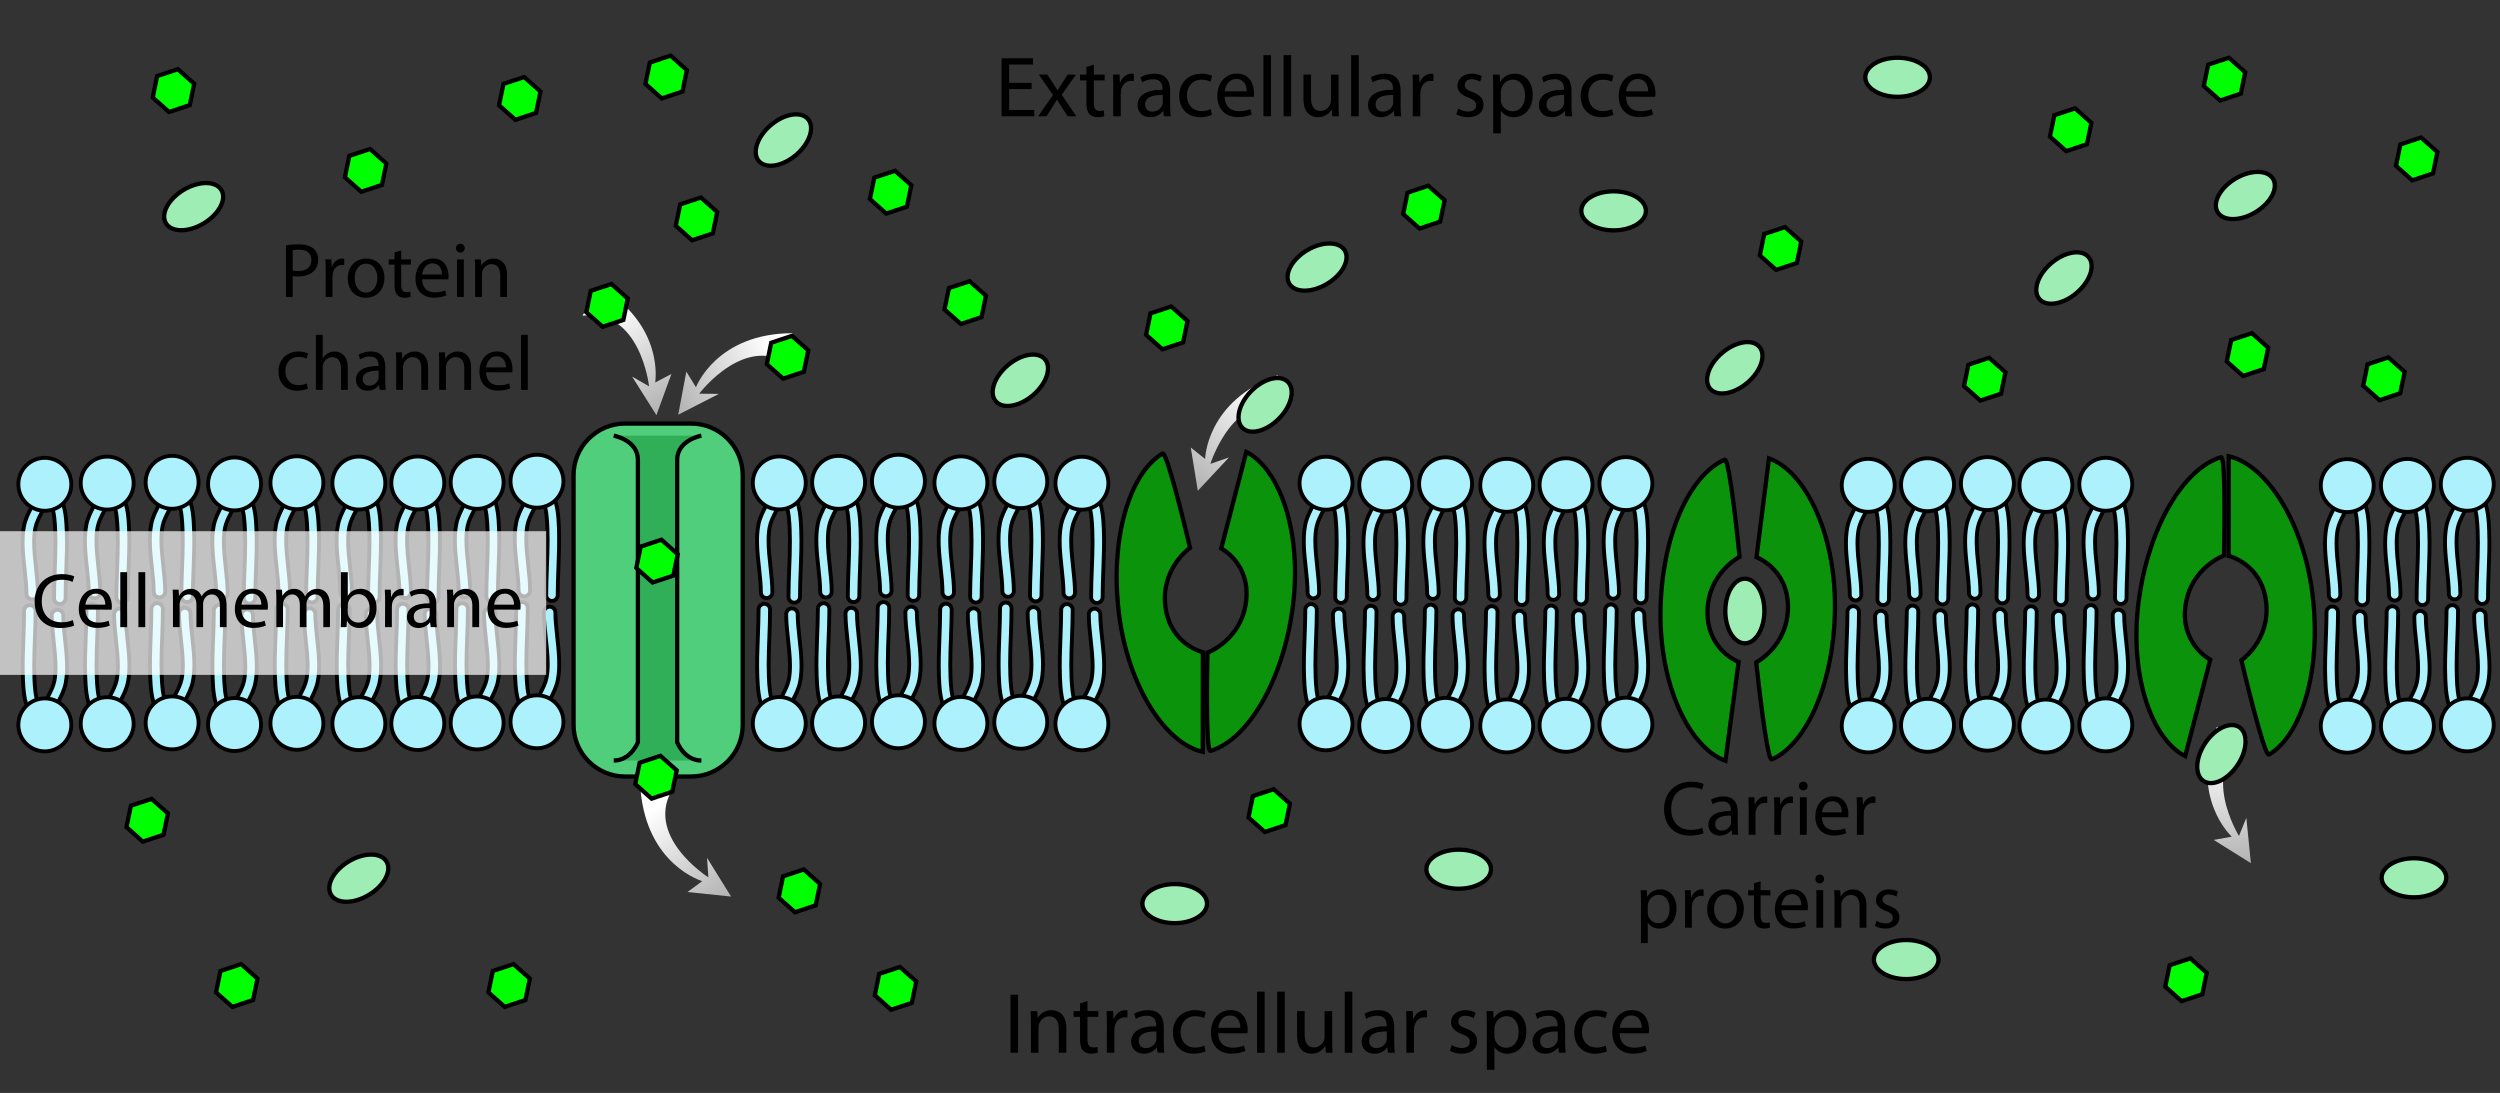 <?xml version="1.0" encoding="utf-8"?>
<!-- Generator: Adobe Illustrator 12.0.0, SVG Export Plug-In . SVG Version: 6.00 Build 51448)  -->
<!DOCTYPE svg PUBLIC "-//W3C//DTD SVG 1.1//EN" "http://www.w3.org/Graphics/SVG/1.1/DTD/svg11.dtd">
<svg  version="1.1" id="Layer_1" xmlns="http://www.w3.org/2000/svg" xmlns:xlink="http://www.w3.org/1999/xlink" width="581" height="254" viewBox="0 0 581 254"
	 overflow="visible" enable-background="new 0 0 581 254" xml:space="preserve">
<rect x="0" y="0" width="581" height="254" fill="#333333" stroke="none"/>
<linearGradient id="XMLID_6_" gradientUnits="userSpaceOnUse" x1="494.43" y1="209.718" x2="518.01" y2="196.945" gradientTransform="matrix(0.365 -0.931 0.931 0.365 144.94 584.733)">
	<stop  offset="0" style="stop-color:#B2B2B2"/>
	<stop  offset="1" style="stop-color:#FFFFFF"/>
</linearGradient>
<path fill="url(#XMLID_6_)" d="M518.665,194.438l-4.194,0.762l8.64,5.404l-1.062-10.538l-1.715,4.21
	c0,0-9.575-15.566,2.106-22.462l-7.272-2.85C508.716,185.427,518.665,194.438,518.665,194.438z"/>
<linearGradient id="XMLID_7_" gradientUnits="userSpaceOnUse" x1="273.162" y1="107.901" x2="296.741" y2="95.129" gradientTransform="matrix(0.941 -0.34 0.34 0.941 -17.086 103.679)">
	<stop  offset="0" style="stop-color:#B2B2B2"/>
	<stop  offset="1" style="stop-color:#FFFFFF"/>
</linearGradient>
<path fill="url(#XMLID_7_)" d="M280.072,106.66l-3.338-2.65l1.635,10.057l7.221-7.747l-4.295,1.487
	c0,0,5.389-17.463,18.274-13.228l-2.653-7.347C280.287,93.238,280.072,106.66,280.072,106.66z"/>
<linearGradient id="XMLID_8_" gradientUnits="userSpaceOnUse" x1="114.545" y1="245.377" x2="138.125" y2="232.604" gradientTransform="matrix(-0.082 -0.997 0.997 -0.082 -67.372 344.013)">
	<stop  offset="0" style="stop-color:#B2B2B2"/>
	<stop  offset="1" style="stop-color:#FFFFFF"/>
</linearGradient>
<path fill="url(#XMLID_8_)" d="M163.204,204.777l-3.432,2.529l10.136,1.053l-5.589-8.996l0.312,4.534
	c0,0-15.446-9.769-7.988-21.098l-7.785,0.639C150.304,201.061,163.204,204.777,163.204,204.777z"/>
<linearGradient id="XMLID_9_" gradientUnits="userSpaceOnUse" x1="162.107" y1="71.608" x2="185.686" y2="58.836" gradientTransform="matrix(-0.86 -0.51 -0.51 0.86 330.657 116.238)">
	<stop  offset="0" style="stop-color:#B2B2B2"/>
	<stop  offset="1" style="stop-color:#FFFFFF"/>
</linearGradient>
<path fill="url(#XMLID_9_)" d="M152.266,88.889l3.775-1.978l-3.491,9.573l-5.642-8.963l3.941,2.266
	c0,0-2.021-18.164-15.472-16.418l3.983-6.719C154.57,75.665,152.266,88.889,152.266,88.889z"/>
<linearGradient id="XMLID_10_" gradientUnits="userSpaceOnUse" x1="156.42" y1="94.16" x2="179.999" y2="81.388">
	<stop  offset="0" style="stop-color:#B2B2B2"/>
	<stop  offset="1" style="stop-color:#FFFFFF"/>
</linearGradient>
<path fill="url(#XMLID_10_)" d="M161.74,89.99L159.5,86.364l-1.878,10.015l9.423-4.833L162.5,91.484
	c0,0,11-14.595,21.681-6.234v-7.811C166.5,77.439,161.74,89.99,161.74,89.99z"/>
<polygon fill="#00FF00" stroke="#000000" points="210.771,48.029 205.954,49.628 202.161,46.257 203.184,41.287 
	208.001,39.688 211.793,43.059 "/>
<polygon fill="#00FF00" stroke="#000000" points="122.114,232.4 117.298,234 113.505,230.629 114.529,225.658 
	119.344,224.06 123.138,227.431 "/>
<polygon fill="#00FF00" stroke="#000000" points="124.585,26.243 119.769,27.842 115.976,24.471 117,19.5 
	121.816,17.901 125.608,21.273 "/>
<polygon fill="#00FF00" stroke="#000000" points="165.661,54.243 160.844,55.841 157.051,52.47 158.075,47.5 
	162.892,45.901 166.683,49.272 "/>
<polygon fill="#00FF00" stroke="#000000" points="274.958,79.574 270.142,81.174 266.349,77.803 267.372,72.832 
	272.188,71.233 275.981,74.604 "/>
<polygon fill="#00FF00" stroke="#000000" points="144.87,74.342 140.054,75.941 136.261,72.569 137.285,67.599 
	142.101,66 145.894,69.372 "/>
<polygon fill="#00FF00" stroke="#000000" points="189.567,210.401 184.75,212 180.958,208.628 181.98,203.658 
	186.797,202.059 190.59,205.431 "/>
<polygon fill="#00FF00" stroke="#000000" points="228.113,73.697 223.296,75.296 219.503,71.924 220.527,66.954 
	225.343,65.354 229.137,68.726 "/>
<polygon fill="#00FF00" stroke="#000000" points="211.912,233.068 207.096,234.666 203.303,231.295 204.327,226.325 
	209.143,224.727 212.936,228.098 "/>
<polygon fill="#00FF00" stroke="#000000" points="158.608,21.273 153.793,22.872 150,19.5 151.023,14.53 
	155.839,12.931 159.631,16.302 "/>
<polygon fill="#00FF00" stroke="#000000" points="557.816,91.401 553,93 549.207,89.629 550.23,84.658 
	555.047,83.06 558.839,86.431 "/>
<polygon fill="#00FF00" stroke="#000000" points="334.703,51.51 329.887,53.109 326.095,49.737 327.118,44.767 
	331.934,43.168 335.727,46.539 "/>
<polygon fill="#00FF00" stroke="#000000" points="186.816,86.4 182,88 178.208,84.628 179.23,79.657 
	184.047,78.059 187.84,81.431 "/>
<g>
	<g>
		<path fill="#ACF1FC" stroke="#000000" stroke-width="0.902" d="M96.786,112.154
			c-0.626,0.122-1.097,0.631-1.2,1.296c-0.227,1.462-0.898,2.766-1.609,4.146
			c-0.683,1.324-1.388,2.693-1.707,4.256c-0.639,3.128-0.251,6.702,0.124,10.158
			c0.218,2.012,0.424,3.912,0.424,5.641c0,0.739,0.599,1.337,1.338,1.337
			c0.739,0,1.337-0.599,1.337-1.337c0-1.874-0.224-3.935-0.44-5.929
			c-0.221-2.043-0.448-4.13-0.448-6.074c0-1.15,0.08-2.25,0.286-3.261
			c0.245-1.201,0.837-2.35,1.464-3.566c0.484-0.941,0.965-1.913,1.34-2.961
			c0.275,0.339,0.543,0.685,0.745,0.968c0.877,1.5,1.003,4.508,1.078,6.31
			c0.036,0.899,0.052,1.807,0.052,2.718c0,2.127-0.083,4.274-0.164,6.371
			c-0.083,2.129-0.167,4.331-0.167,6.494c0,0.739,0.599,1.337,1.337,1.337s1.338-0.599,1.338-1.337
			c0-2.112,0.084-4.288,0.165-6.391c0.118-3.047,0.239-6.197,0.113-9.265
			c-0.092-2.238-0.229-5.564-1.469-7.639C100.7,115.388,98.531,111.812,96.786,112.154z"/>
	</g>
	<circle fill="#ACF1FC" stroke="#000000" stroke-width="0.902" cx="97.098" cy="112.236" r="6.153"/>
</g>
<g>
	<g>
		<path fill="#ACF1FC" stroke="#000000" stroke-width="0.902" d="M97.41,168.23
			c0.625-0.123,1.097-0.631,1.2-1.297c0.227-1.461,0.898-2.766,1.609-4.145
			c0.682-1.324,1.388-2.694,1.707-4.257c0.638-3.128,0.25-6.702-0.125-10.158
			c-0.218-2.011-0.424-3.911-0.424-5.641c0-0.739-0.599-1.337-1.337-1.337s-1.338,0.599-1.338,1.337
			c0,1.874,0.224,3.935,0.44,5.928c0.222,2.045,0.448,4.132,0.448,6.074
			c0,1.15-0.079,2.25-0.286,3.261c-0.245,1.202-0.837,2.35-1.464,3.568
			c-0.484,0.939-0.965,1.912-1.34,2.959c-0.275-0.338-0.543-0.683-0.745-0.968
			c-0.878-1.499-1.003-4.507-1.077-6.31c-0.037-0.898-0.053-1.805-0.053-2.717
			c0-2.127,0.084-4.274,0.165-6.371c0.082-2.129,0.167-4.332,0.167-6.494
			c0-0.739-0.599-1.337-1.338-1.337s-1.337,0.599-1.337,1.337c0,2.112-0.084,4.287-0.165,6.391
			c-0.118,3.047-0.239,6.197-0.113,9.264c0.092,2.239,0.229,5.565,1.469,7.639
			C93.497,164.994,95.665,168.572,97.41,168.23z"/>
	</g>
	<circle fill="#ACF1FC" stroke="#000000" stroke-width="0.902" cx="97.098" cy="168.146" r="6.153"/>
</g>
<g>
	<g>
		<path fill="#ACF1FC" stroke="#000000" stroke-width="0.902" d="M110.572,112.017
			c-0.626,0.123-1.097,0.632-1.2,1.297c-0.227,1.461-0.898,2.765-1.609,4.145
			c-0.683,1.325-1.388,2.694-1.707,4.257c-0.639,3.127-0.251,6.702,0.124,10.158
			c0.218,2.012,0.424,3.911,0.424,5.641c0,0.739,0.599,1.338,1.338,1.338s1.337-0.599,1.337-1.338
			c0-1.874-0.224-3.935-0.44-5.929c-0.221-2.043-0.448-4.13-0.448-6.074
			c0-1.15,0.08-2.25,0.286-3.261c0.245-1.201,0.837-2.35,1.464-3.566
			c0.484-0.941,0.965-1.913,1.34-2.961c0.275,0.339,0.542,0.684,0.745,0.968
			c0.878,1.5,1.003,4.507,1.077,6.31c0.037,0.899,0.052,1.806,0.052,2.718
			c0,2.128-0.083,4.274-0.164,6.371c-0.083,2.129-0.167,4.331-0.167,6.494
			c0,0.739,0.599,1.337,1.337,1.337s1.338-0.599,1.338-1.337c0-2.111,0.084-4.287,0.165-6.391
			c0.118-3.046,0.239-6.197,0.113-9.264c-0.092-2.239-0.229-5.565-1.469-7.639
			C114.485,115.252,112.317,111.676,110.572,112.017z"/>
	</g>
	<circle fill="#ACF1FC" stroke="#000000" stroke-width="0.902" cx="110.884" cy="112.101" r="6.153"/>
</g>
<g>
	<g>
		<path fill="#ACF1FC" stroke="#000000" stroke-width="0.902" d="M111.196,168.094
			c0.626-0.123,1.097-0.633,1.2-1.295c0.227-1.463,0.898-2.766,1.609-4.146
			c0.682-1.324,1.388-2.693,1.707-4.257c0.638-3.127,0.251-6.701-0.124-10.158
			c-0.218-2.011-0.424-3.911-0.424-5.64c0-0.739-0.599-1.338-1.337-1.338s-1.338,0.599-1.338,1.338
			c0,1.873,0.224,3.936,0.44,5.929c0.222,2.043,0.448,4.13,0.448,6.074
			c0,1.15-0.079,2.249-0.286,3.26c-0.245,1.202-0.837,2.351-1.464,3.567
			c-0.484,0.941-0.965,1.913-1.34,2.961c-0.275-0.338-0.543-0.686-0.745-0.969
			c-0.878-1.498-1.003-4.507-1.077-6.31c-0.037-0.898-0.052-1.807-0.052-2.717
			c0-2.128,0.083-4.274,0.164-6.372c0.082-2.129,0.167-4.331,0.167-6.494
			c0-0.739-0.599-1.337-1.337-1.337c-0.739,0-1.337,0.599-1.337,1.337c0,2.112-0.084,4.287-0.166,6.392
			c-0.118,3.046-0.239,6.197-0.113,9.264c0.092,2.238,0.229,5.566,1.469,7.64
			C107.282,164.859,109.451,168.436,111.196,168.094z"/>
	</g>
	<circle fill="#ACF1FC" stroke="#000000" stroke-width="0.902" cx="110.884" cy="168.012" r="6.153"/>
</g>
<g>
	<g>
		<path fill="#ACF1FC" stroke="#000000" stroke-width="0.902" d="M124.482,111.75
			c-0.625,0.123-1.097,0.631-1.2,1.296c-0.227,1.461-0.898,2.765-1.609,4.145
			c-0.683,1.324-1.388,2.694-1.707,4.257c-0.638,3.127-0.25,6.701,0.124,10.158
			c0.218,2.011,0.424,3.912,0.424,5.641c0,0.739,0.599,1.338,1.338,1.338s1.337-0.599,1.337-1.338
			c0-1.874-0.224-3.935-0.439-5.929c-0.222-2.043-0.448-4.13-0.448-6.074
			c0-1.15,0.08-2.25,0.286-3.261c0.245-1.201,0.837-2.35,1.464-3.566
			c0.484-0.941,0.965-1.913,1.34-2.961c0.276,0.339,0.543,0.685,0.745,0.968
			c0.878,1.5,1.003,4.507,1.078,6.31c0.036,0.899,0.052,1.806,0.052,2.718
			c0,2.128-0.083,4.274-0.164,6.371c-0.083,2.129-0.167,4.331-0.167,6.494
			c0,0.739,0.599,1.338,1.337,1.338s1.338-0.599,1.338-1.338c0-2.111,0.084-4.287,0.165-6.391
			c0.118-3.046,0.239-6.196,0.113-9.264c-0.092-2.239-0.229-5.564-1.469-7.639
			C128.396,114.985,126.228,111.408,124.482,111.75z"/>
	</g>
	<circle fill="#ACF1FC" stroke="#000000" stroke-width="0.902" cx="124.795" cy="111.833" r="6.153"/>
</g>
<g>
	<g>
		<path fill="#ACF1FC" stroke="#000000" stroke-width="0.902" d="M125.106,167.826
			c0.626-0.123,1.097-0.631,1.2-1.297c0.227-1.461,0.899-2.764,1.609-4.145
			c0.683-1.324,1.388-2.694,1.707-4.257c0.638-3.128,0.251-6.701-0.124-10.157
			c-0.218-2.012-0.424-3.912-0.424-5.641c0-0.739-0.599-1.337-1.337-1.337s-1.338,0.599-1.338,1.337
			c0,1.873,0.224,3.936,0.44,5.929c0.222,2.044,0.448,4.131,0.448,6.074
			c0,1.15-0.08,2.249-0.286,3.261c-0.245,1.201-0.837,2.351-1.464,3.567
			c-0.484,0.941-0.965,1.913-1.34,2.961c-0.275-0.338-0.543-0.686-0.745-0.969
			c-0.877-1.498-1.003-4.507-1.077-6.31c-0.037-0.898-0.052-1.806-0.052-2.717
			c0-2.127,0.083-4.274,0.164-6.372c0.083-2.129,0.167-4.331,0.167-6.494
			c0-0.739-0.599-1.337-1.338-1.337s-1.337,0.599-1.337,1.337c0,2.112-0.084,4.287-0.165,6.392
			c-0.118,3.046-0.24,6.197-0.113,9.264c0.091,2.238,0.229,5.565,1.469,7.64
			C121.193,164.592,123.362,168.168,125.106,167.826z"/>
	</g>
	<circle fill="#ACF1FC" stroke="#000000" stroke-width="0.902" cx="124.795" cy="167.744" r="6.153"/>
</g>
<g>
	<g>
		<path fill="#ACF1FC" stroke="#000000" stroke-width="0.902" d="M180.792,112.154
			c-0.626,0.122-1.097,0.631-1.2,1.296c-0.227,1.461-0.898,2.765-1.609,4.145
			c-0.682,1.325-1.388,2.694-1.707,4.257c-0.639,3.127-0.251,6.702,0.124,10.158
			c0.218,2.012,0.424,3.912,0.424,5.641c0,0.739,0.599,1.337,1.337,1.337
			c0.739,0,1.338-0.599,1.338-1.337c0-1.874-0.224-3.936-0.44-5.929
			c-0.222-2.044-0.448-4.13-0.448-6.074c0-1.15,0.08-2.25,0.286-3.261
			c0.246-1.201,0.837-2.35,1.464-3.567c0.485-0.941,0.966-1.913,1.341-2.961
			c0.275,0.34,0.543,0.685,0.745,0.969c0.877,1.499,1.003,4.507,1.077,6.31
			c0.037,0.899,0.052,1.807,0.052,2.718c0,2.128-0.083,4.274-0.164,6.371
			c-0.083,2.129-0.167,4.331-0.167,6.494c0,0.739,0.599,1.337,1.337,1.337s1.337-0.599,1.337-1.337
			c0-2.112,0.084-4.287,0.166-6.391c0.118-3.047,0.239-6.197,0.112-9.265
			c-0.091-2.239-0.229-5.564-1.469-7.639C184.705,115.389,182.537,111.812,180.792,112.154z"/>
	</g>
	<circle fill="#ACF1FC" stroke="#000000" stroke-width="0.902" cx="181.103" cy="112.236" r="6.153"/>
</g>
<g>
	<g>
		<path fill="#ACF1FC" stroke="#000000" stroke-width="0.902" d="M181.416,168.23
			c0.625-0.123,1.097-0.631,1.2-1.297c0.227-1.461,0.898-2.766,1.609-4.145
			c0.682-1.324,1.388-2.694,1.707-4.257c0.638-3.128,0.251-6.702-0.124-10.157
			c-0.219-2.012-0.424-3.912-0.424-5.642c0-0.739-0.599-1.337-1.338-1.337
			c-0.739,0-1.337,0.599-1.337,1.337c0,1.875,0.224,3.936,0.44,5.929
			c0.221,2.044,0.448,4.131,0.448,6.073c0,1.151-0.079,2.251-0.286,3.262
			c-0.246,1.201-0.837,2.349-1.464,3.567c-0.484,0.939-0.965,1.912-1.34,2.959
			c-0.276-0.338-0.543-0.683-0.745-0.966c-0.878-1.501-1.003-4.509-1.077-6.311
			c-0.037-0.899-0.053-1.806-0.053-2.718c0-2.127,0.084-4.274,0.165-6.37
			c0.082-2.129,0.167-4.332,0.167-6.495c0-0.739-0.599-1.337-1.337-1.337s-1.337,0.599-1.337,1.337
			c0,2.111-0.084,4.287-0.165,6.391c-0.118,3.047-0.239,6.197-0.113,9.264
			c0.092,2.24,0.229,5.565,1.469,7.639C177.502,164.996,179.67,168.572,181.416,168.23z"/>
	</g>
	<circle fill="#ACF1FC" stroke="#000000" stroke-width="0.902" cx="181.103" cy="168.146" r="6.153"/>
</g>
<g>
	<g>
		<path fill="#ACF1FC" stroke="#000000" stroke-width="0.902" d="M194.577,112.018
			c-0.626,0.123-1.097,0.631-1.2,1.297c-0.227,1.461-0.898,2.765-1.609,4.145
			c-0.682,1.325-1.388,2.694-1.707,4.257c-0.639,3.127-0.251,6.702,0.124,10.158
			c0.218,2.012,0.424,3.911,0.424,5.64c0,0.739,0.599,1.338,1.337,1.338
			c0.739,0,1.338-0.599,1.338-1.338c0-1.873-0.224-3.935-0.439-5.929
			c-0.222-2.044-0.448-4.131-0.448-6.074c0-1.15,0.079-2.25,0.286-3.26
			c0.245-1.201,0.837-2.35,1.463-3.566c0.485-0.941,0.966-1.913,1.341-2.961
			c0.275,0.339,0.542,0.685,0.745,0.969c0.878,1.499,1.003,4.507,1.077,6.31
			c0.038,0.898,0.052,1.806,0.052,2.717c0,2.128-0.083,4.274-0.164,6.371
			c-0.082,2.129-0.167,4.331-0.167,6.494c0,0.739,0.599,1.338,1.337,1.338s1.337-0.599,1.337-1.338
			c0-2.111,0.084-4.287,0.166-6.391c0.117-3.046,0.239-6.197,0.113-9.264
			c-0.092-2.239-0.229-5.565-1.469-7.639C198.491,115.253,196.322,111.676,194.577,112.018z"/>
	</g>
	<circle fill="#ACF1FC" stroke="#000000" stroke-width="0.902" cx="194.889" cy="112.101" r="6.153"/>
</g>
<g>
	<g>
		<path fill="#ACF1FC" stroke="#000000" stroke-width="0.902" d="M195.201,168.094
			c0.626-0.121,1.097-0.631,1.2-1.295c0.227-1.463,0.898-2.766,1.609-4.145
			c0.682-1.326,1.388-2.695,1.707-4.259c0.639-3.127,0.251-6.701-0.124-10.156
			c-0.218-2.012-0.424-3.912-0.424-5.642c0-0.739-0.599-1.337-1.338-1.337
			c-0.739,0-1.337,0.599-1.337,1.337c0,1.874,0.224,3.935,0.439,5.929
			c0.222,2.043,0.448,4.129,0.448,6.073c0,1.15-0.079,2.25-0.286,3.26
			c-0.245,1.203-0.837,2.351-1.463,3.567c-0.485,0.941-0.966,1.913-1.341,2.961
			c-0.275-0.338-0.543-0.684-0.745-0.969c-0.878-1.498-1.003-4.506-1.077-6.31
			c-0.037-0.898-0.053-1.807-0.053-2.717c0-2.127,0.084-4.274,0.165-6.372
			c0.082-2.128,0.167-4.331,0.167-6.494c0-0.739-0.599-1.337-1.337-1.337s-1.337,0.599-1.337,1.337
			c0,2.111-0.085,4.287-0.166,6.391c-0.118,3.047-0.239,6.198-0.113,9.264
			c0.092,2.238,0.229,5.566,1.469,7.64C191.288,164.859,193.456,168.436,195.201,168.094z"/>
	</g>
	<circle fill="#ACF1FC" stroke="#000000" stroke-width="0.902" cx="194.889" cy="168.012" r="6.153"/>
</g>
<g>
	<g>
		<path fill="#ACF1FC" stroke="#000000" stroke-width="0.902" d="M208.488,111.75
			c-0.625,0.123-1.097,0.632-1.2,1.296c-0.227,1.462-0.898,2.765-1.609,4.146
			c-0.683,1.324-1.388,2.693-1.707,4.257c-0.639,3.127-0.25,6.701,0.124,10.157
			c0.217,2.012,0.424,3.912,0.424,5.641c0,0.739,0.599,1.337,1.338,1.337s1.337-0.599,1.337-1.337
			c0-1.874-0.224-3.936-0.439-5.929c-0.221-2.043-0.448-4.13-0.448-6.074
			c0-1.15,0.079-2.25,0.286-3.261c0.246-1.201,0.837-2.35,1.464-3.567
			c0.484-0.941,0.965-1.913,1.34-2.961c0.276,0.339,0.543,0.685,0.745,0.968
			c0.878,1.5,1.003,4.508,1.077,6.31c0.037,0.899,0.053,1.807,0.053,2.718
			c0,2.127-0.084,4.274-0.165,6.371c-0.082,2.129-0.167,4.331-0.167,6.494
			c0,0.739,0.599,1.338,1.337,1.338s1.337-0.599,1.337-1.338c0-2.111,0.084-4.287,0.166-6.391
			c0.118-3.047,0.239-6.197,0.112-9.264c-0.092-2.239-0.229-5.565-1.469-7.639
			C212.401,114.985,210.233,111.409,208.488,111.75z"/>
	</g>
	<circle fill="#ACF1FC" stroke="#000000" stroke-width="0.902" cx="208.8" cy="111.833" r="6.153"/>
</g>
<g>
	<g>
		<path fill="#ACF1FC" stroke="#000000" stroke-width="0.902" d="M209.112,167.826
			c0.626-0.121,1.097-0.631,1.2-1.297c0.227-1.461,0.898-2.764,1.609-4.143
			c0.682-1.326,1.388-2.695,1.707-4.259c0.638-3.128,0.25-6.701-0.124-10.156
			c-0.218-2.012-0.424-3.912-0.424-5.642c0-0.739-0.599-1.337-1.337-1.337s-1.338,0.599-1.338,1.337
			c0,1.875,0.224,3.935,0.44,5.929c0.221,2.043,0.448,4.13,0.448,6.073
			c0,1.151-0.08,2.251-0.286,3.261c-0.246,1.202-0.837,2.351-1.464,3.567
			c-0.484,0.941-0.965,1.913-1.34,2.961c-0.275-0.338-0.543-0.684-0.745-0.969
			c-0.877-1.498-1.003-4.507-1.077-6.31c-0.037-0.898-0.052-1.806-0.052-2.717
			c0-2.127,0.083-4.274,0.164-6.372c0.083-2.127,0.167-4.33,0.167-6.493
			c0-0.739-0.599-1.338-1.337-1.338s-1.337,0.599-1.337,1.338c0,2.111-0.084,4.286-0.165,6.391
			c-0.118,3.047-0.24,6.197-0.113,9.264c0.092,2.238,0.229,5.565,1.469,7.64
			C205.199,164.592,207.367,168.168,209.112,167.826z"/>
	</g>
	<circle fill="#ACF1FC" stroke="#000000" stroke-width="0.902" cx="208.8" cy="167.744" r="6.153"/>
</g>
<g>
	<g>
		<path fill="#ACF1FC" stroke="#000000" stroke-width="0.902" d="M68.688,112.106
			c-0.626,0.123-1.097,0.631-1.201,1.297c-0.227,1.461-0.898,2.765-1.609,4.145
			c-0.683,1.325-1.388,2.694-1.707,4.257c-0.639,3.128-0.251,6.702,0.123,10.158
			c0.218,2.012,0.424,3.912,0.424,5.641c0,0.739,0.599,1.338,1.337,1.338s1.337-0.599,1.337-1.338
			c0-1.873-0.223-3.935-0.439-5.929c-0.221-2.043-0.448-4.13-0.448-6.074
			c0-1.15,0.08-2.25,0.286-3.261c0.246-1.2,0.837-2.35,1.464-3.566
			c0.485-0.941,0.965-1.913,1.34-2.961c0.275,0.339,0.542,0.685,0.744,0.969
			c0.877,1.499,1.003,4.507,1.078,6.31c0.037,0.898,0.052,1.806,0.052,2.717
			c0,2.128-0.083,4.274-0.164,6.371c-0.083,2.129-0.167,4.331-0.167,6.495
			c0,0.739,0.599,1.337,1.337,1.337s1.338-0.599,1.338-1.337c0-2.112,0.084-4.287,0.165-6.391
			c0.118-3.047,0.239-6.197,0.113-9.265c-0.092-2.238-0.229-5.564-1.469-7.639
			C72.602,115.341,70.434,111.765,68.688,112.106z"/>
	</g>
	<circle fill="#ACF1FC" stroke="#000000" stroke-width="0.902" cx="69" cy="112.189" r="6.153"/>
</g>
<g>
	<g>
		<path fill="#ACF1FC" stroke="#000000" stroke-width="0.902" d="M69.312,168.184
			c0.625-0.123,1.096-0.633,1.199-1.297c0.227-1.461,0.899-2.766,1.61-4.145
			c0.682-1.324,1.387-2.695,1.708-4.258c0.637-3.127,0.25-6.702-0.125-10.157
			c-0.219-2.011-0.424-3.912-0.424-5.641c0-0.739-0.599-1.338-1.337-1.338s-1.338,0.599-1.338,1.338
			c0,1.874,0.224,3.936,0.44,5.93c0.222,2.043,0.448,4.13,0.448,6.073
			c0,1.151-0.079,2.25-0.286,3.261c-0.245,1.201-0.837,2.349-1.464,3.565
			c-0.484,0.943-0.965,1.913-1.34,2.963c-0.276-0.34-0.543-0.686-0.745-0.969
			c-0.878-1.498-1.003-4.508-1.078-6.31c-0.037-0.899-0.052-1.807-0.052-2.719
			c0-2.127,0.084-4.273,0.164-6.37c0.083-2.129,0.167-4.331,0.167-6.494
			c0-0.739-0.599-1.338-1.338-1.338s-1.337,0.599-1.337,1.338c0,2.11-0.084,4.286-0.165,6.391
			c-0.118,3.046-0.239,6.197-0.113,9.265c0.092,2.238,0.229,5.564,1.469,7.638
			C65.399,164.949,67.567,168.525,69.312,168.184z"/>
	</g>
	<circle fill="#ACF1FC" stroke="#000000" stroke-width="0.902" cx="69" cy="168.102" r="6.153"/>
</g>
<g>
	<g>
		<path fill="#ACF1FC" stroke="#000000" stroke-width="0.902" d="M83.084,112.177
			c-0.626,0.123-1.097,0.632-1.2,1.296c-0.227,1.462-0.898,2.765-1.609,4.146
			c-0.682,1.324-1.388,2.693-1.707,4.256c-0.638,3.128-0.251,6.702,0.124,10.158
			c0.218,2.012,0.424,3.912,0.424,5.641c0,0.739,0.599,1.337,1.338,1.337
			c0.739,0,1.337-0.599,1.337-1.337c0-1.874-0.224-3.936-0.44-5.929
			c-0.221-2.043-0.448-4.13-0.448-6.074c0-1.15,0.079-2.25,0.286-3.261
			c0.245-1.201,0.837-2.35,1.464-3.567c0.484-0.941,0.965-1.913,1.34-2.961
			c0.275,0.339,0.543,0.684,0.745,0.968c0.878,1.5,1.003,4.508,1.077,6.31
			c0.037,0.899,0.053,1.807,0.053,2.718c0,2.128-0.084,4.274-0.165,6.371
			c-0.082,2.129-0.167,4.331-0.167,6.494c0,0.739,0.599,1.337,1.337,1.337s1.337-0.599,1.337-1.337
			c0-2.111,0.085-4.287,0.166-6.391c0.118-3.047,0.239-6.197,0.113-9.265
			c-0.092-2.239-0.229-5.564-1.469-7.639C86.998,115.412,84.83,111.835,83.084,112.177z"/>
	</g>
	<circle fill="#ACF1FC" stroke="#000000" stroke-width="0.902" cx="83.396" cy="112.259" r="6.153"/>
</g>
<g>
	<g>
		<path fill="#ACF1FC" stroke="#000000" stroke-width="0.902" d="M83.709,168.252
			c0.626-0.121,1.097-0.629,1.2-1.295c0.227-1.461,0.898-2.766,1.609-4.145
			c0.682-1.324,1.388-2.694,1.707-4.257c0.638-3.127,0.251-6.702-0.124-10.158
			c-0.218-2.012-0.424-3.911-0.424-5.641c0-0.739-0.599-1.337-1.338-1.337
			c-0.739,0-1.337,0.599-1.337,1.337c0,1.874,0.224,3.936,0.44,5.929
			c0.222,2.044,0.448,4.131,0.448,6.073c0,1.151-0.079,2.251-0.286,3.262
			c-0.245,1.201-0.837,2.349-1.464,3.566c-0.484,0.94-0.965,1.913-1.34,2.96
			c-0.275-0.338-0.543-0.684-0.745-0.967c-0.878-1.5-1.003-4.508-1.077-6.311
			c-0.037-0.899-0.053-1.806-0.053-2.718c0-2.128,0.084-4.275,0.165-6.371
			c0.082-2.129,0.167-4.332,0.167-6.495c0-0.739-0.599-1.337-1.337-1.337s-1.337,0.599-1.337,1.337
			c0,2.111-0.084,4.287-0.166,6.391c-0.118,3.047-0.239,6.197-0.113,9.264
			c0.092,2.239,0.229,5.565,1.469,7.639C79.795,165.02,81.963,168.594,83.709,168.252z"/>
	</g>
	<circle fill="#ACF1FC" stroke="#000000" stroke-width="0.902" cx="83.396" cy="168.17" r="6.153"/>
</g>
<g>
	<g>
		<path fill="#ACF1FC" stroke="#000000" stroke-width="0.902" d="M223.001,112.129
			c-0.626,0.123-1.098,0.631-1.2,1.297c-0.228,1.461-0.898,2.765-1.609,4.145
			c-0.683,1.325-1.388,2.694-1.708,4.257c-0.639,3.128-0.25,6.702,0.124,10.158
			c0.218,2.012,0.424,3.911,0.424,5.64c0,0.739,0.599,1.338,1.337,1.338s1.337-0.599,1.337-1.338
			c0-1.873-0.223-3.935-0.439-5.929c-0.221-2.043-0.448-4.131-0.448-6.074
			c0-1.15,0.08-2.25,0.286-3.26c0.245-1.201,0.837-2.35,1.463-3.566
			c0.485-0.941,0.965-1.913,1.341-2.961c0.275,0.339,0.542,0.685,0.745,0.969
			c0.877,1.499,1.003,4.507,1.077,6.31c0.038,0.898,0.052,1.806,0.052,2.717
			c0,2.128-0.082,4.275-0.163,6.371c-0.083,2.129-0.167,4.331-0.167,6.494
			c0,0.739,0.599,1.338,1.337,1.338s1.338-0.599,1.338-1.338c0-2.111,0.084-4.287,0.165-6.391
			c0.118-3.046,0.239-6.196,0.113-9.264c-0.093-2.239-0.229-5.565-1.469-7.639
			C226.915,115.365,224.746,111.788,223.001,112.129z"/>
	</g>
	<circle fill="#ACF1FC" stroke="#000000" stroke-width="0.902" cx="223.313" cy="112.212" r="6.153"/>
</g>
<g>
	<g>
		<path fill="#ACF1FC" stroke="#000000" stroke-width="0.902" d="M223.625,168.207
			c0.625-0.123,1.097-0.633,1.2-1.299c0.228-1.459,0.898-2.764,1.61-4.143
			c0.682-1.325,1.387-2.695,1.707-4.258c0.638-3.127,0.25-6.702-0.124-10.157
			c-0.218-2.011-0.424-3.912-0.424-5.641c0-0.739-0.599-1.337-1.337-1.337s-1.338,0.599-1.338,1.337
			c0,1.874,0.224,3.936,0.439,5.93c0.222,2.042,0.448,4.129,0.448,6.073
			c0,1.151-0.08,2.25-0.286,3.261c-0.245,1.201-0.837,2.349-1.463,3.566
			c-0.485,0.942-0.966,1.914-1.341,2.963c-0.275-0.34-0.543-0.686-0.745-0.969
			c-0.878-1.499-1.003-4.509-1.078-6.311c-0.037-0.899-0.052-1.807-0.052-2.718
			c0-2.128,0.083-4.274,0.164-6.371c0.083-2.129,0.167-4.331,0.167-6.494
			c0-0.739-0.599-1.338-1.338-1.338s-1.337,0.599-1.337,1.338c0,2.111-0.084,4.287-0.165,6.391
			c-0.118,3.046-0.239,6.197-0.113,9.265c0.092,2.238,0.229,5.563,1.469,7.639
			C219.711,164.971,221.88,168.549,223.625,168.207z"/>
	</g>
	<circle fill="#ACF1FC" stroke="#000000" stroke-width="0.902" cx="223.313" cy="168.125" r="6.153"/>
</g>
<g>
	<g>
		<path fill="#ACF1FC" stroke="#000000" stroke-width="0.902" d="M236.912,111.862
			c-0.626,0.123-1.098,0.631-1.2,1.296c-0.228,1.461-0.898,2.765-1.609,4.146
			c-0.683,1.324-1.388,2.694-1.707,4.256c-0.639,3.128-0.251,6.702,0.124,10.158
			c0.218,2.011,0.425,3.911,0.425,5.641c0,0.739,0.599,1.337,1.337,1.337s1.337-0.599,1.337-1.337
			c0-1.874-0.224-3.936-0.439-5.929c-0.221-2.043-0.448-4.13-0.448-6.074
			c0-1.15,0.08-2.25,0.286-3.261c0.245-1.201,0.837-2.35,1.463-3.567
			c0.485-0.941,0.965-1.913,1.341-2.96c0.275,0.339,0.542,0.684,0.744,0.968
			c0.878,1.5,1.003,4.508,1.078,6.31c0.037,0.899,0.052,1.807,0.052,2.718
			c0,2.128-0.083,4.274-0.164,6.371c-0.083,2.129-0.167,4.331-0.167,6.494
			c0,0.739,0.599,1.338,1.337,1.338c0.739,0,1.338-0.599,1.338-1.338c0-2.111,0.084-4.287,0.165-6.391
			c0.118-3.047,0.239-6.197,0.113-9.264c-0.092-2.239-0.229-5.565-1.469-7.639
			C240.826,115.097,238.657,111.521,236.912,111.862z"/>
	</g>
	<circle fill="#ACF1FC" stroke="#000000" stroke-width="0.902" cx="237.224" cy="111.944" r="6.153"/>
</g>
<g>
	<g>
		<path fill="#ACF1FC" stroke="#000000" stroke-width="0.902" d="M237.536,167.939
			c0.626-0.123,1.097-0.633,1.2-1.299c0.227-1.459,0.899-2.764,1.609-4.144
			c0.683-1.324,1.388-2.694,1.707-4.256c0.638-3.128,0.251-6.702-0.124-10.158
			c-0.219-2.011-0.425-3.912-0.425-5.641c0-0.739-0.599-1.337-1.337-1.337s-1.337,0.599-1.337,1.337
			c0,1.874,0.224,3.936,0.439,5.929c0.222,2.043,0.448,4.13,0.448,6.073
			c0,1.151-0.079,2.25-0.286,3.261c-0.245,1.201-0.837,2.35-1.464,3.566
			c-0.484,0.942-0.965,1.914-1.34,2.963c-0.275-0.338-0.543-0.686-0.745-0.969
			c-0.878-1.499-1.003-4.508-1.077-6.311c-0.037-0.899-0.052-1.807-0.052-2.718
			c0-2.127,0.083-4.273,0.164-6.371c0.083-2.129,0.167-4.331,0.167-6.494
			c0-0.739-0.599-1.338-1.338-1.338s-1.337,0.599-1.337,1.338c0,2.111-0.084,4.286-0.165,6.392
			c-0.119,3.045-0.24,6.196-0.113,9.264c0.092,2.238,0.229,5.564,1.469,7.639
			C233.622,164.703,235.791,168.281,237.536,167.939z"/>
	</g>
	<circle fill="#ACF1FC" stroke="#000000" stroke-width="0.902" cx="237.224" cy="167.855" r="6.153"/>
</g>
<g>
	<g>
		<path fill="#ACF1FC" stroke="#000000" stroke-width="0.902" d="M251.122,112.218
			c-0.626,0.123-1.097,0.631-1.201,1.297c-0.227,1.461-0.898,2.765-1.609,4.145
			c-0.682,1.325-1.388,2.694-1.707,4.257c-0.638,3.128-0.25,6.702,0.124,10.158
			c0.218,2.012,0.424,3.912,0.424,5.641c0,0.739,0.599,1.337,1.337,1.337s1.338-0.599,1.338-1.337
			c0-1.874-0.224-3.936-0.439-5.93c-0.222-2.043-0.448-4.13-0.448-6.073
			c0-1.15,0.079-2.25,0.285-3.261c0.246-1.201,0.837-2.351,1.464-3.566
			c0.485-0.941,0.966-1.913,1.341-2.961c0.274,0.339,0.542,0.685,0.744,0.969
			c0.878,1.499,1.003,4.507,1.077,6.31c0.037,0.898,0.052,1.806,0.052,2.717
			c0,2.128-0.083,4.274-0.164,6.372c-0.083,2.129-0.167,4.331-0.167,6.494
			c0,0.739,0.599,1.337,1.338,1.337s1.337-0.599,1.337-1.337c0-2.112,0.084-4.287,0.165-6.391
			c0.118-3.047,0.239-6.197,0.113-9.265c-0.092-2.238-0.229-5.564-1.469-7.639
			C255.036,115.453,252.867,111.877,251.122,112.218z"/>
	</g>
	<circle fill="#ACF1FC" stroke="#000000" stroke-width="0.902" cx="251.434" cy="112.301" r="6.153"/>
</g>
<g>
	<g>
		<path fill="#ACF1FC" stroke="#000000" stroke-width="0.902" d="M251.746,168.295
			c0.626-0.121,1.096-0.631,1.2-1.297c0.227-1.461,0.898-2.764,1.609-4.143
			c0.683-1.327,1.388-2.695,1.708-4.259c0.638-3.127,0.251-6.701-0.124-10.157
			c-0.218-2.012-0.424-3.911-0.424-5.641c0-0.739-0.599-1.338-1.338-1.338s-1.337,0.599-1.337,1.338
			c0,1.874,0.224,3.935,0.44,5.929c0.221,2.043,0.448,4.13,0.448,6.074
			c0,1.15-0.08,2.25-0.286,3.26c-0.245,1.202-0.837,2.351-1.464,3.568
			c-0.484,0.94-0.964,1.912-1.339,2.961c-0.276-0.338-0.543-0.686-0.745-0.969
			c-0.877-1.499-1.003-4.507-1.078-6.311c-0.036-0.898-0.052-1.807-0.052-2.717
			c0-2.127,0.084-4.274,0.164-6.372c0.083-2.128,0.167-4.331,0.167-6.494
			c0-0.738-0.599-1.337-1.337-1.337s-1.338,0.599-1.338,1.337c0,2.111-0.084,4.287-0.165,6.392
			c-0.118,3.046-0.239,6.197-0.113,9.263c0.092,2.239,0.229,5.565,1.47,7.641
			C247.833,165.061,250.001,168.637,251.746,168.295z"/>
	</g>
	<circle fill="#ACF1FC" stroke="#000000" stroke-width="0.902" cx="251.434" cy="168.213" r="6.153"/>
</g>
<g>
	<g>
		<path fill="#ACF1FC" stroke="#000000" stroke-width="0.902" d="M307.858,112.218
			c-0.626,0.123-1.097,0.631-1.201,1.297c-0.227,1.461-0.897,2.765-1.609,4.145
			c-0.683,1.325-1.388,2.694-1.707,4.257c-0.638,3.128-0.251,6.702,0.124,10.158
			c0.218,2.012,0.424,3.912,0.424,5.641c0,0.739,0.599,1.338,1.337,1.338s1.337-0.599,1.337-1.338
			c0-1.874-0.224-3.936-0.439-5.929c-0.221-2.043-0.448-4.13-0.448-6.074
			c0-1.15,0.079-2.25,0.285-3.261c0.246-1.201,0.837-2.35,1.464-3.566
			c0.484-0.941,0.965-1.913,1.34-2.961c0.275,0.339,0.542,0.684,0.744,0.968
			c0.878,1.5,1.003,4.507,1.078,6.31c0.036,0.898,0.052,1.807,0.052,2.717
			c0,2.128-0.083,4.275-0.164,6.372c-0.083,2.129-0.167,4.331-0.167,6.494
			c0,0.739,0.599,1.337,1.338,1.337s1.337-0.599,1.337-1.337c0-2.111,0.084-4.287,0.165-6.391
			c0.119-3.046,0.24-6.197,0.114-9.264c-0.093-2.239-0.229-5.565-1.47-7.639
			C311.771,115.454,309.603,111.877,307.858,112.218z"/>
	</g>
	<circle fill="#ACF1FC" stroke="#000000" stroke-width="0.902" cx="308.169" cy="112.301" r="6.153"/>
</g>
<g>
	<g>
		<path fill="#ACF1FC" stroke="#000000" stroke-width="0.902" d="M308.481,168.295
			c0.626-0.121,1.097-0.631,1.2-1.297c0.227-1.461,0.898-2.764,1.609-4.143
			c0.683-1.327,1.388-2.695,1.708-4.259c0.638-3.127,0.251-6.701-0.124-10.157
			c-0.218-2.012-0.424-3.911-0.424-5.641c0-0.739-0.599-1.338-1.338-1.338s-1.337,0.599-1.337,1.338
			c0,1.874,0.224,3.935,0.44,5.929c0.222,2.043,0.448,4.13,0.448,6.074
			c0,1.15-0.079,2.25-0.286,3.26c-0.245,1.202-0.837,2.351-1.464,3.568
			c-0.483,0.94-0.964,1.912-1.339,2.961c-0.275-0.338-0.543-0.686-0.745-0.969
			c-0.878-1.499-1.003-4.507-1.078-6.311c-0.036-0.898-0.052-1.807-0.052-2.717
			c0-2.127,0.084-4.274,0.164-6.372c0.083-2.128,0.167-4.331,0.167-6.494
			c0-0.738-0.599-1.337-1.337-1.337s-1.338,0.599-1.338,1.337c0,2.111-0.084,4.287-0.165,6.392
			c-0.118,3.046-0.24,6.197-0.114,9.263c0.093,2.239,0.229,5.565,1.47,7.641
			C304.568,165.061,306.737,168.637,308.481,168.295z"/>
	</g>
	<circle fill="#ACF1FC" stroke="#000000" stroke-width="0.902" cx="308.169" cy="168.213" r="6.153"/>
</g>
<g>
	<g>
		<path fill="#ACF1FC" stroke="#000000" stroke-width="0.902" d="M321.732,112.619
			c-0.626,0.123-1.096,0.631-1.2,1.296c-0.227,1.461-0.898,2.765-1.61,4.145
			c-0.682,1.324-1.388,2.694-1.707,4.257c-0.637,3.127-0.25,6.701,0.125,10.158
			c0.217,2.011,0.423,3.912,0.423,5.641c0,0.739,0.599,1.338,1.338,1.338
			c0.738,0,1.337-0.599,1.337-1.338c0-1.874-0.224-3.935-0.438-5.929
			c-0.222-2.043-0.449-4.13-0.449-6.074c0-1.15,0.079-2.25,0.286-3.261
			c0.246-1.201,0.837-2.35,1.464-3.566c0.484-0.941,0.965-1.913,1.34-2.961
			c0.274,0.339,0.542,0.685,0.744,0.968c0.878,1.5,1.003,4.507,1.077,6.311
			c0.037,0.898,0.053,1.806,0.053,2.717c0,2.128-0.083,4.274-0.164,6.371
			c-0.083,2.129-0.167,4.331-0.167,6.494c0,0.739,0.599,1.338,1.338,1.338s1.337-0.599,1.337-1.338
			c0-2.111,0.084-4.287,0.166-6.391c0.117-3.047,0.239-6.196,0.113-9.264
			c-0.092-2.239-0.229-5.564-1.469-7.639C325.646,115.854,323.477,112.277,321.732,112.619z"/>
	</g>
	<circle fill="#ACF1FC" stroke="#000000" stroke-width="0.902" cx="322.044" cy="112.702" r="6.153"/>
</g>
<g>
	<g>
		<path fill="#ACF1FC" stroke="#000000" stroke-width="0.902" d="M322.356,168.695
			c0.625-0.123,1.097-0.631,1.199-1.297c0.227-1.461,0.899-2.766,1.609-4.145
			c0.683-1.324,1.388-2.694,1.707-4.256c0.64-3.128,0.252-6.703-0.123-10.158
			c-0.218-2.011-0.424-3.912-0.424-5.642c0-0.739-0.599-1.337-1.337-1.337
			c-0.74,0-1.338,0.599-1.338,1.337c0,1.875,0.224,3.935,0.44,5.93
			c0.221,2.043,0.447,4.13,0.447,6.072c0,1.15-0.08,2.251-0.286,3.262
			c-0.245,1.201-0.837,2.35-1.463,3.567c-0.485,0.939-0.965,1.912-1.341,2.959
			c-0.276-0.338-0.543-0.682-0.744-0.967c-0.878-1.5-1.004-4.508-1.078-6.311
			c-0.037-0.898-0.052-1.805-0.052-2.717c0-2.127,0.083-4.274,0.164-6.37
			c0.083-2.129,0.167-4.333,0.167-6.496c0-0.738-0.599-1.337-1.337-1.337s-1.338,0.599-1.338,1.337
			c0,2.112-0.084,4.287-0.165,6.392c-0.118,3.047-0.239,6.198-0.113,9.266
			c0.092,2.238,0.228,5.563,1.469,7.637C318.443,165.461,320.611,169.037,322.356,168.695z"/>
	</g>
	<path fill="#ACF1FC" stroke="#000000" stroke-width="0.902" d="M315.891,168.611c0-3.396,2.754-6.15,6.153-6.15
		c3.397,0,6.152,2.754,6.152,6.15c0,3.4-2.755,6.154-6.152,6.154
		C318.646,174.766,315.891,172.012,315.891,168.611z"/>
</g>
<g>
	<g>
		<path fill="#ACF1FC" stroke="#000000" stroke-width="0.902" d="M335.643,112.351
			c-0.626,0.123-1.097,0.631-1.2,1.296c-0.227,1.461-0.898,2.765-1.61,4.145
			c-0.682,1.325-1.388,2.694-1.707,4.257c-0.638,3.127-0.251,6.702,0.124,10.158
			c0.218,2.012,0.424,3.912,0.424,5.641c0,0.739,0.599,1.337,1.338,1.337
			c0.738,0,1.337-0.599,1.337-1.337c0-1.874-0.224-3.936-0.439-5.929
			c-0.221-2.044-0.448-4.13-0.448-6.074c0-1.15,0.079-2.25,0.286-3.261
			c0.245-1.201,0.837-2.35,1.463-3.567c0.485-0.941,0.966-1.913,1.341-2.961
			c0.274,0.339,0.542,0.685,0.744,0.968c0.878,1.499,1.003,4.507,1.077,6.31
			c0.037,0.899,0.053,1.807,0.053,2.717c0,2.128-0.083,4.275-0.164,6.372
			c-0.083,2.129-0.167,4.331-0.167,6.494c0,0.739,0.599,1.337,1.337,1.337
			c0.74,0,1.338-0.599,1.338-1.337c0-2.111,0.084-4.287,0.165-6.391
			c0.118-3.047,0.24-6.197,0.114-9.265c-0.092-2.239-0.229-5.564-1.471-7.639
			C339.556,115.586,337.388,112.01,335.643,112.351z"/>
	</g>
	<circle fill="#ACF1FC" stroke="#000000" stroke-width="0.902" cx="335.955" cy="112.434" r="6.153"/>
</g>
<g>
	<g>
		<path fill="#ACF1FC" stroke="#000000" stroke-width="0.902" d="M336.268,168.428
			c0.625-0.123,1.096-0.631,1.199-1.297c0.227-1.461,0.899-2.766,1.609-4.145
			c0.683-1.324,1.388-2.694,1.707-4.256c0.639-3.127,0.251-6.703-0.123-10.158
			c-0.218-2.011-0.424-3.911-0.424-5.641c0-0.739-0.599-1.337-1.338-1.337s-1.337,0.599-1.337,1.337
			c0,1.875,0.224,3.937,0.44,5.93c0.221,2.043,0.447,4.13,0.447,6.072
			c0,1.152-0.08,2.251-0.286,3.262c-0.246,1.201-0.837,2.349-1.464,3.566
			c-0.484,0.94-0.965,1.913-1.34,2.959c-0.276-0.338-0.543-0.682-0.744-0.966
			c-0.879-1.501-1.004-4.509-1.078-6.31c-0.037-0.9-0.053-1.807-0.053-2.718
			c0-2.129,0.084-4.276,0.165-6.372c0.082-2.129,0.167-4.331,0.167-6.495
			c0-0.739-0.599-1.337-1.337-1.337c-0.74,0-1.339,0.599-1.339,1.337c0,2.111-0.084,4.288-0.165,6.391
			c-0.118,3.047-0.238,6.197-0.113,9.264c0.093,2.24,0.229,5.565,1.47,7.639
			C332.353,165.193,334.522,168.77,336.268,168.428z"/>
	</g>
	<circle fill="#ACF1FC" stroke="#000000" stroke-width="0.902" cx="335.955" cy="168.344" r="6.153"/>
</g>
<g>
	<g>
		<path fill="#ACF1FC" stroke="#000000" stroke-width="0.902" d="M349.853,112.708
			c-0.625,0.123-1.097,0.631-1.199,1.296c-0.227,1.461-0.899,2.765-1.61,4.145
			c-0.682,1.324-1.388,2.694-1.707,4.257c-0.639,3.127-0.251,6.701,0.124,10.158
			c0.218,2.012,0.424,3.912,0.424,5.641c0,0.739,0.599,1.338,1.338,1.338
			c0.739,0,1.337-0.599,1.337-1.338c0-1.874-0.224-3.935-0.44-5.929
			c-0.221-2.043-0.447-4.13-0.447-6.074c0-1.15,0.079-2.25,0.285-3.261
			c0.245-1.201,0.837-2.35,1.464-3.566c0.485-0.941,0.966-1.913,1.341-2.961
			c0.276,0.339,0.543,0.684,0.744,0.968c0.878,1.5,1.004,4.507,1.078,6.31
			c0.037,0.899,0.052,1.806,0.052,2.718c0,2.128-0.083,4.274-0.164,6.371
			c-0.083,2.129-0.167,4.331-0.167,6.494c0,0.739,0.599,1.338,1.337,1.338
			c0.739,0,1.338-0.599,1.338-1.338c0-2.111,0.083-4.287,0.164-6.391
			c0.118-3.046,0.24-6.197,0.113-9.264c-0.092-2.238-0.229-5.564-1.469-7.639
			C353.766,115.942,351.598,112.366,349.853,112.708z"/>
	</g>
	<circle fill="#ACF1FC" stroke="#000000" stroke-width="0.902" cx="350.165" cy="112.791" r="6.153"/>
</g>
<g>
	<g>
		<path fill="#ACF1FC" stroke="#000000" stroke-width="0.902" d="M350.477,168.785
			c0.626-0.123,1.096-0.633,1.2-1.297c0.227-1.461,0.898-2.766,1.61-4.146
			c0.682-1.325,1.388-2.695,1.706-4.257c0.638-3.128,0.25-6.701-0.124-10.158
			c-0.219-2.011-0.424-3.912-0.424-5.641c0-0.739-0.599-1.337-1.338-1.337
			c-0.738,0-1.337,0.599-1.337,1.337c0,1.874,0.224,3.936,0.439,5.93
			c0.221,2.042,0.448,4.129,0.448,6.074c0,1.15-0.079,2.249-0.286,3.26
			c-0.246,1.201-0.837,2.351-1.464,3.566c-0.484,0.941-0.965,1.914-1.34,2.961
			c-0.275-0.34-0.542-0.684-0.744-0.967c-0.878-1.5-1.003-4.509-1.077-6.311
			c-0.037-0.898-0.053-1.807-0.053-2.717c0-2.129,0.083-4.274,0.164-6.372
			c0.083-2.129,0.167-4.331,0.167-6.494c0-0.74-0.599-1.338-1.337-1.338s-1.337,0.599-1.337,1.338
			c0,2.112-0.084,4.287-0.166,6.392c-0.118,3.045-0.239,6.196-0.113,9.264
			c0.092,2.238,0.229,5.563,1.47,7.637C346.563,165.549,348.731,169.127,350.477,168.785z"/>
	</g>
	<circle fill="#ACF1FC" stroke="#000000" stroke-width="0.902" cx="350.165" cy="168.701" r="6.153"/>
</g>
<g>
	<g>
		<path fill="#ACF1FC" stroke="#000000" stroke-width="0.902" d="M363.639,112.571
			c-0.627,0.123-1.098,0.631-1.201,1.296c-0.227,1.462-0.898,2.765-1.607,4.146
			c-0.684,1.324-1.388,2.693-1.708,4.256c-0.638,3.128-0.251,6.702,0.124,10.158
			c0.219,2.012,0.425,3.912,0.425,5.641c0,0.739,0.599,1.337,1.337,1.337s1.338-0.599,1.338-1.337
			c0-1.874-0.225-3.936-0.439-5.929c-0.223-2.043-0.449-4.13-0.449-6.074
			c0-1.15,0.08-2.25,0.287-3.261c0.244-1.201,0.836-2.351,1.463-3.567
			c0.484-0.941,0.965-1.913,1.34-2.961c0.275,0.339,0.543,0.684,0.744,0.968
			c0.879,1.5,1.004,4.508,1.078,6.31c0.037,0.899,0.051,1.807,0.051,2.718
			c0,2.128-0.082,4.274-0.162,6.371c-0.082,2.129-0.168,4.331-0.168,6.494
			c0,0.739,0.6,1.337,1.338,1.337s1.338-0.599,1.338-1.337c0-2.111,0.084-4.287,0.164-6.391
			c0.119-3.047,0.24-6.197,0.113-9.265c-0.092-2.239-0.229-5.564-1.469-7.639
			C367.551,115.806,365.383,112.23,363.639,112.571z"/>
	</g>
	<circle fill="#ACF1FC" stroke="#000000" stroke-width="0.902" cx="363.95" cy="112.654" r="6.153"/>
</g>
<g>
	<g>
		<path fill="#ACF1FC" stroke="#000000" stroke-width="0.902" d="M364.262,168.646
			c0.627-0.121,1.098-0.631,1.201-1.295c0.227-1.461,0.898-2.766,1.609-4.145
			c0.682-1.324,1.387-2.695,1.707-4.257c0.637-3.127,0.25-6.703-0.125-10.158
			c-0.219-2.011-0.424-3.911-0.424-5.641c0-0.739-0.6-1.337-1.338-1.337s-1.338,0.599-1.338,1.337
			c0,1.874,0.225,3.937,0.439,5.93c0.223,2.043,0.449,4.13,0.449,6.072
			c0,1.152-0.08,2.25-0.287,3.262c-0.244,1.201-0.836,2.349-1.463,3.566
			c-0.484,0.94-0.965,1.913-1.34,2.96c-0.275-0.338-0.543-0.684-0.746-0.967
			c-0.877-1.5-1.002-4.508-1.076-6.31c-0.037-0.9-0.053-1.807-0.053-2.717
			c0-2.129,0.084-4.276,0.164-6.372c0.084-2.129,0.168-4.331,0.168-6.495
			c0-0.739-0.599-1.338-1.338-1.338c-0.738,0-1.337,0.599-1.337,1.338
			c0,2.111-0.085,4.288-0.166,6.391c-0.118,3.047-0.239,6.197-0.112,9.265
			c0.092,2.238,0.229,5.564,1.469,7.638C360.349,165.414,362.516,168.988,364.262,168.646z"/>
	</g>
	<circle fill="#ACF1FC" stroke="#000000" stroke-width="0.902" cx="363.95" cy="168.564" r="6.153"/>
</g>
<g>
	<g>
		<path fill="#ACF1FC" stroke="#000000" stroke-width="0.902" d="M377.549,112.304
			c-0.625,0.123-1.096,0.631-1.201,1.297c-0.227,1.461-0.898,2.765-1.607,4.145
			c-0.684,1.325-1.389,2.694-1.709,4.257c-0.637,3.128-0.25,6.702,0.125,10.158
			c0.219,2.012,0.424,3.912,0.424,5.641c0,0.739,0.6,1.338,1.338,1.338s1.338-0.599,1.338-1.338
			c0-1.873-0.225-3.935-0.439-5.929c-0.223-2.043-0.447-4.13-0.447-6.074
			c0-1.15,0.078-2.25,0.285-3.261c0.244-1.2,0.836-2.35,1.463-3.566
			c0.484-0.941,0.967-1.913,1.342-2.961c0.275,0.339,0.541,0.685,0.744,0.969
			c0.877,1.499,1.004,4.507,1.076,6.31c0.037,0.898,0.053,1.806,0.053,2.717
			c0,2.128-0.082,4.275-0.164,6.371C380.086,134.506,380,136.708,380,138.871
			c0,0.739,0.6,1.338,1.34,1.338c0.738,0,1.336-0.599,1.336-1.338
			c0-2.111,0.084-4.287,0.166-6.391c0.117-3.046,0.24-6.197,0.113-9.265
			c-0.092-2.238-0.23-5.564-1.469-7.639C381.463,115.539,379.295,111.962,377.549,112.304z"/>
	</g>
	<circle fill="#ACF1FC" stroke="#000000" stroke-width="0.902" cx="377.86" cy="112.387" r="6.153"/>
</g>
<g>
	<g>
		<path fill="#ACF1FC" stroke="#000000" stroke-width="0.902" d="M378.172,168.379
			c0.627-0.121,1.098-0.631,1.201-1.295c0.227-1.461,0.898-2.766,1.609-4.145
			c0.684-1.325,1.387-2.695,1.707-4.257c0.639-3.128,0.25-6.701-0.125-10.158
			c-0.217-2.011-0.424-3.912-0.424-5.641c0-0.738-0.6-1.337-1.336-1.337
			c-0.74,0-1.34,0.599-1.34,1.337c0,1.874,0.225,3.937,0.441,5.93
			c0.221,2.042,0.447,4.13,0.447,6.072c0,1.152-0.08,2.25-0.285,3.262
			c-0.246,1.201-0.838,2.351-1.465,3.566c-0.484,0.943-0.965,1.913-1.34,2.96
			c-0.275-0.338-0.543-0.684-0.744-0.967c-0.877-1.498-1.004-4.508-1.078-6.31
			c-0.037-0.9-0.051-1.807-0.051-2.717c0-2.129,0.082-4.274,0.164-6.372
			c0.082-2.129,0.166-4.331,0.166-6.495c0-0.739-0.598-1.338-1.338-1.338
			c-0.738,0-1.336,0.599-1.336,1.338c0,2.111-0.086,4.288-0.166,6.391
			c-0.119,3.046-0.24,6.197-0.113,9.265c0.092,2.238,0.229,5.564,1.469,7.638
			C374.26,165.146,376.428,168.721,378.172,168.379z"/>
	</g>
	<circle fill="#ACF1FC" stroke="#000000" stroke-width="0.902" cx="377.86" cy="168.299" r="6.153"/>
</g>
<g>
	<g>
		<path fill="#ACF1FC" stroke="#000000" stroke-width="0.902" d="M433.857,112.708
			c-0.625,0.123-1.098,0.631-1.199,1.297c-0.229,1.461-0.9,2.765-1.609,4.145
			c-0.684,1.325-1.389,2.694-1.707,4.257c-0.639,3.127-0.252,6.701,0.123,10.158
			c0.219,2.012,0.426,3.911,0.426,5.641c0,0.739,0.598,1.338,1.336,1.338
			c0.74,0,1.338-0.599,1.338-1.338c0-1.874-0.223-3.936-0.439-5.929
			c-0.223-2.044-0.449-4.13-0.449-6.074c0-1.15,0.082-2.25,0.287-3.261
			c0.244-1.201,0.836-2.35,1.463-3.566c0.484-0.941,0.965-1.913,1.342-2.961
			c0.275,0.339,0.543,0.685,0.744,0.968c0.877,1.5,1.002,4.507,1.078,6.311
			c0.035,0.898,0.051,1.806,0.051,2.717c0,2.128-0.082,4.274-0.164,6.371
			c-0.082,2.129-0.168,4.331-0.168,6.494c0,0.739,0.6,1.338,1.34,1.338
			c0.738,0,1.336-0.599,1.336-1.338c0-2.111,0.084-4.287,0.166-6.391
			c0.117-3.046,0.238-6.197,0.113-9.264c-0.092-2.239-0.23-5.565-1.469-7.639
			C437.771,115.943,435.604,112.366,433.857,112.708z"/>
	</g>
	<circle fill="#ACF1FC" stroke="#000000" stroke-width="0.902" cx="434.169" cy="112.791" r="6.153"/>
</g>
<g>
	<g>
		<path fill="#ACF1FC" stroke="#000000" stroke-width="0.902" d="M434.48,168.785
			c0.627-0.123,1.098-0.633,1.201-1.297c0.227-1.461,0.898-2.766,1.609-4.146
			c0.684-1.325,1.389-2.693,1.707-4.257c0.639-3.128,0.25-6.701-0.123-10.158
			c-0.221-2.011-0.426-3.912-0.426-5.641c0-0.739-0.598-1.337-1.336-1.337
			c-0.74,0-1.338,0.599-1.338,1.337c0,1.874,0.223,3.936,0.439,5.93
			c0.221,2.042,0.447,4.129,0.447,6.074c0,1.15-0.078,2.249-0.285,3.26
			c-0.246,1.201-0.838,2.351-1.465,3.568c-0.484,0.939-0.965,1.912-1.34,2.959
			c-0.275-0.338-0.543-0.684-0.744-0.967c-0.877-1.5-1.004-4.508-1.078-6.311
			c-0.035-0.898-0.051-1.807-0.051-2.717c0-2.127,0.082-4.274,0.164-6.372
			c0.082-2.129,0.166-4.331,0.166-6.494c0-0.739-0.598-1.337-1.338-1.337
			c-0.738,0-1.336,0.599-1.336,1.337c0,2.112-0.086,4.287-0.166,6.392
			c-0.119,3.045-0.24,6.196-0.113,9.264c0.092,2.238,0.229,5.565,1.469,7.637
			C430.568,165.549,432.736,169.127,434.48,168.785z"/>
	</g>
	<circle fill="#ACF1FC" stroke="#000000" stroke-width="0.902" cx="434.169" cy="168.701" r="6.153"/>
</g>
<g>
	<g>
		<path fill="#ACF1FC" stroke="#000000" stroke-width="0.902" d="M447.645,112.572
			c-0.627,0.122-1.098,0.631-1.201,1.296c-0.229,1.461-0.898,2.765-1.609,4.145
			c-0.682,1.325-1.387,2.694-1.707,4.256c-0.639,3.128-0.25,6.702,0.123,10.158
			c0.219,2.012,0.426,3.912,0.426,5.641c0,0.739,0.598,1.338,1.338,1.338
			c0.738,0,1.336-0.599,1.336-1.338c0-1.874-0.223-3.936-0.439-5.929
			c-0.221-2.043-0.447-4.13-0.447-6.074c0-1.15,0.08-2.25,0.287-3.26
			c0.244-1.201,0.836-2.351,1.463-3.567c0.484-0.941,0.965-1.913,1.34-2.961
			c0.275,0.339,0.543,0.685,0.744,0.969c0.877,1.499,1.002,4.507,1.076,6.31
			c0.039,0.898,0.053,1.806,0.053,2.717c0,2.128-0.082,4.275-0.162,6.372
			c-0.082,2.129-0.168,4.331-0.168,6.494c0,0.739,0.598,1.337,1.338,1.337
			c0.738,0,1.338-0.599,1.338-1.337c0-2.112,0.084-4.287,0.164-6.391
			c0.117-3.047,0.24-6.197,0.113-9.265c-0.092-2.239-0.229-5.564-1.469-7.639
			C451.557,115.807,449.389,112.23,447.645,112.572z"/>
	</g>
	<circle fill="#ACF1FC" stroke="#000000" stroke-width="0.902" cx="447.955" cy="112.654" r="6.152"/>
</g>
<g>
	<g>
		<path fill="#ACF1FC" stroke="#000000" stroke-width="0.902" d="M448.268,168.648
			c0.625-0.123,1.098-0.633,1.199-1.297c0.229-1.461,0.898-2.766,1.609-4.145
			c0.684-1.324,1.389-2.695,1.707-4.257c0.639-3.127,0.252-6.703-0.123-10.158
			c-0.219-2.011-0.426-3.911-0.426-5.64c0-0.739-0.598-1.338-1.336-1.338
			c-0.74,0-1.338,0.599-1.338,1.338c0,1.873,0.223,3.936,0.439,5.929
			c0.221,2.043,0.447,4.13,0.447,6.074c0,1.15-0.078,2.249-0.285,3.26
			c-0.244,1.201-0.836,2.349-1.463,3.566c-0.484,0.942-0.965,1.915-1.34,2.962
			c-0.275-0.34-0.545-0.686-0.746-0.969c-0.877-1.498-1.004-4.508-1.078-6.31
			c-0.035-0.898-0.051-1.807-0.051-2.717c0-2.129,0.084-4.274,0.164-6.372
			c0.082-2.129,0.168-4.331,0.168-6.494c0-0.74-0.6-1.338-1.34-1.338
			c-0.736,0-1.336,0.599-1.336,1.338c0,2.11-0.084,4.287-0.166,6.391
			c-0.117,3.045-0.238,6.196-0.111,9.264c0.092,2.238,0.229,5.566,1.469,7.638
			C444.354,165.414,446.521,168.99,448.268,168.648z"/>
	</g>
	<circle fill="#ACF1FC" stroke="#000000" stroke-width="0.902" cx="447.955" cy="168.566" r="6.152"/>
</g>
<g>
	<g>
		<path fill="#ACF1FC" stroke="#000000" stroke-width="0.902" d="M461.555,112.304
			c-0.627,0.123-1.098,0.632-1.201,1.297c-0.227,1.461-0.898,2.765-1.609,4.145
			c-0.682,1.324-1.387,2.694-1.707,4.257c-0.637,3.127-0.25,6.702,0.125,10.158
			c0.217,2.012,0.424,3.912,0.424,5.641c0,0.739,0.598,1.338,1.338,1.338
			c0.738,0,1.336-0.599,1.336-1.338c0-1.874-0.223-3.936-0.438-5.929
			c-0.223-2.043-0.449-4.13-0.449-6.074c0-1.15,0.08-2.25,0.287-3.261
			c0.244-1.201,0.836-2.35,1.463-3.566c0.484-0.941,0.965-1.913,1.342-2.961
			c0.273,0.339,0.541,0.684,0.742,0.968c0.879,1.5,1.004,4.507,1.078,6.31
			c0.037,0.899,0.053,1.806,0.053,2.718c0,2.128-0.082,4.274-0.164,6.371
			c-0.082,2.129-0.168,4.331-0.168,6.494c0,0.739,0.6,1.338,1.338,1.338s1.338-0.599,1.338-1.338
			c0-2.111,0.084-4.287,0.166-6.391c0.117-3.046,0.238-6.197,0.113-9.264
			c-0.094-2.238-0.23-5.565-1.471-7.639C465.469,115.539,463.299,111.962,461.555,112.304z"/>
	</g>
	<circle fill="#ACF1FC" stroke="#000000" stroke-width="0.902" cx="461.866" cy="112.387" r="6.153"/>
</g>
<g>
	<g>
		<path fill="#ACF1FC" stroke="#000000" stroke-width="0.902" d="M462.178,168.381
			c0.627-0.123,1.098-0.633,1.199-1.297c0.229-1.461,0.9-2.766,1.611-4.145
			c0.682-1.325,1.387-2.693,1.705-4.257c0.639-3.128,0.252-6.701-0.123-10.158
			c-0.219-2.011-0.424-3.912-0.424-5.64c0-0.739-0.6-1.338-1.338-1.338s-1.338,0.599-1.338,1.338
			c0,1.873,0.225,3.936,0.441,5.929c0.221,2.042,0.447,4.13,0.447,6.074
			c0,1.15-0.08,2.249-0.285,3.26c-0.246,1.201-0.838,2.351-1.465,3.566
			c-0.484,0.943-0.965,1.915-1.34,2.962c-0.275-0.338-0.543-0.686-0.744-0.969
			c-0.879-1.498-1.004-4.507-1.078-6.31c-0.037-0.898-0.053-1.807-0.053-2.717
			c0-2.127,0.084-4.274,0.164-6.372c0.084-2.129,0.168-4.331,0.168-6.494
			c0-0.739-0.6-1.338-1.338-1.338s-1.338,0.599-1.338,1.338c0,2.11-0.084,4.287-0.164,6.392
			c-0.119,3.045-0.24,6.196-0.113,9.264c0.092,2.238,0.229,5.565,1.469,7.638
			C458.266,165.146,460.434,168.723,462.178,168.381z"/>
	</g>
	<circle fill="#ACF1FC" stroke="#000000" stroke-width="0.902" cx="461.866" cy="168.299" r="6.153"/>
</g>
<g>
	<g>
		<path fill="#ACF1FC" stroke="#000000" stroke-width="0.902" d="M475.16,112.73
			c-0.627,0.123-1.096,0.632-1.199,1.296c-0.227,1.462-0.898,2.765-1.609,4.146
			c-0.684,1.324-1.389,2.694-1.707,4.257c-0.639,3.127-0.25,6.701,0.123,10.158
			c0.219,2.011,0.426,3.911,0.426,5.641c0,0.739,0.598,1.337,1.336,1.337
			c0.74,0,1.338-0.599,1.338-1.337c0-1.874-0.223-3.936-0.439-5.929
			c-0.221-2.043-0.447-4.13-0.447-6.074c0-1.15,0.078-2.25,0.285-3.261
			c0.246-1.201,0.838-2.35,1.465-3.567c0.484-0.94,0.965-1.912,1.34-2.96
			c0.273,0.339,0.541,0.684,0.744,0.968c0.877,1.5,1.004,4.508,1.078,6.31
			c0.035,0.899,0.051,1.807,0.051,2.718c0,2.128-0.082,4.274-0.164,6.371
			c-0.082,2.129-0.166,4.331-0.166,6.494c0,0.739,0.598,1.338,1.336,1.338
			c0.74,0,1.338-0.599,1.338-1.338c0-2.111,0.086-4.287,0.166-6.391
			c0.119-3.047,0.24-6.197,0.113-9.264c-0.092-2.239-0.229-5.565-1.469-7.639
			C479.074,115.966,476.906,112.389,475.16,112.73z"/>
	</g>
	<circle fill="#ACF1FC" stroke="#000000" stroke-width="0.902" cx="475.473" cy="112.813" r="6.152"/>
</g>
<g>
	<g>
		<path fill="#ACF1FC" stroke="#000000" stroke-width="0.902" d="M475.785,168.807
			c0.625-0.123,1.096-0.631,1.199-1.295c0.227-1.463,0.9-2.766,1.609-4.146
			c0.684-1.324,1.387-2.692,1.707-4.256c0.639-3.128,0.252-6.701-0.123-10.158
			c-0.219-2.011-0.426-3.912-0.426-5.641c0-0.739-0.598-1.337-1.336-1.337
			c-0.74,0-1.338,0.599-1.338,1.337c0,1.874,0.223,3.936,0.439,5.929
			c0.223,2.045,0.447,4.13,0.447,6.074c0,1.15-0.08,2.249-0.285,3.26
			c-0.244,1.201-0.836,2.351-1.463,3.568c-0.484,0.94-0.967,1.913-1.342,2.96
			c-0.275-0.338-0.543-0.686-0.744-0.969c-0.877-1.498-1.004-4.506-1.078-6.31
			c-0.035-0.898-0.051-1.807-0.051-2.717c0-2.127,0.082-4.274,0.164-6.372
			c0.082-2.129,0.168-4.331,0.168-6.494c0-0.739-0.6-1.337-1.34-1.337
			c-0.738,0-1.336,0.599-1.336,1.337c0,2.112-0.084,4.287-0.166,6.392
			c-0.117,3.047-0.24,6.197-0.113,9.264c0.092,2.238,0.23,5.565,1.469,7.64
			C471.871,165.572,474.039,169.148,475.785,168.807z"/>
	</g>
	<circle fill="#ACF1FC" stroke="#000000" stroke-width="0.902" cx="475.473" cy="168.725" r="6.152"/>
</g>
<g>
	<g>
		<path fill="#ACF1FC" stroke="#000000" stroke-width="0.902" d="M489.072,112.463
			c-0.627,0.122-1.098,0.631-1.201,1.296c-0.227,1.461-0.898,2.765-1.609,4.145
			c-0.682,1.324-1.387,2.694-1.707,4.256c-0.637,3.128-0.25,6.702,0.125,10.158
			c0.219,2.012,0.424,3.912,0.424,5.641c0,0.739,0.598,1.337,1.338,1.337
			c0.738,0,1.336-0.599,1.336-1.337c0-1.874-0.223-3.935-0.439-5.929
			c-0.221-2.043-0.447-4.13-0.447-6.074c0-1.15,0.08-2.25,0.285-3.261
			c0.246-1.201,0.838-2.35,1.465-3.566c0.484-0.941,0.965-1.913,1.34-2.961
			c0.275,0.339,0.543,0.685,0.744,0.969c0.879,1.499,1.004,4.507,1.078,6.31
			c0.037,0.899,0.053,1.806,0.053,2.717c0,2.128-0.084,4.274-0.164,6.372
			c-0.084,2.129-0.168,4.331-0.168,6.494c0,0.739,0.6,1.337,1.338,1.337s1.338-0.599,1.338-1.337
			c0-2.112,0.084-4.287,0.166-6.391c0.117-3.047,0.238-6.197,0.111-9.265
			c-0.092-2.238-0.229-5.564-1.469-7.639C492.986,115.698,490.816,112.122,489.072,112.463z"/>
	</g>
	<circle fill="#ACF1FC" stroke="#000000" stroke-width="0.902" cx="489.384" cy="112.546" r="6.153"/>
</g>
<g>
	<g>
		<path fill="#ACF1FC" stroke="#000000" stroke-width="0.902" d="M489.695,168.539
			c0.625-0.121,1.096-0.631,1.199-1.295c0.229-1.463,0.9-2.766,1.609-4.146
			c0.684-1.324,1.389-2.693,1.709-4.256c0.637-3.128,0.25-6.701-0.125-10.157
			c-0.219-2.013-0.424-3.911-0.424-5.641c0-0.74-0.6-1.338-1.338-1.338s-1.338,0.599-1.338,1.338
			c0,1.873,0.225,3.935,0.439,5.928c0.223,2.045,0.447,4.132,0.447,6.074
			c0,1.15-0.078,2.249-0.285,3.262c-0.244,1.201-0.836,2.349-1.463,3.566
			c-0.484,0.94-0.965,1.913-1.34,2.96c-0.277-0.338-0.543-0.686-0.746-0.969
			c-0.877-1.498-1.002-4.506-1.076-6.31c-0.037-0.898-0.053-1.805-0.053-2.718
			c0-2.127,0.082-4.274,0.164-6.372c0.082-2.129,0.168-4.331,0.168-6.494
			c0-0.739-0.6-1.337-1.338-1.337c-0.74,0-1.338,0.599-1.338,1.337c0,2.112-0.084,4.287-0.164,6.392
			c-0.119,3.047-0.24,6.197-0.113,9.264c0.092,2.238,0.229,5.565,1.469,7.64
			C485.783,165.305,487.951,168.881,489.695,168.539z"/>
	</g>
	<circle fill="#ACF1FC" stroke="#000000" stroke-width="0.902" cx="489.384" cy="168.457" r="6.153"/>
</g>
<g>
	<g>
		<path fill="#ACF1FC" stroke="#000000" stroke-width="0.902" d="M545.189,112.772
			c-0.627,0.122-1.098,0.631-1.201,1.296c-0.229,1.461-0.898,2.765-1.609,4.145
			c-0.682,1.324-1.389,2.694-1.707,4.256c-0.639,3.128-0.25,6.702,0.123,10.158
			c0.219,2.012,0.424,3.912,0.424,5.641c0,0.739,0.6,1.337,1.34,1.337
			c0.736,0,1.336-0.599,1.336-1.337c0-1.874-0.225-3.936-0.439-5.929
			c-0.221-2.043-0.447-4.13-0.447-6.074c0-1.15,0.078-2.25,0.285-3.261
			c0.246-1.201,0.838-2.35,1.465-3.566c0.484-0.941,0.965-1.913,1.34-2.961
			c0.275,0.339,0.543,0.685,0.744,0.969c0.877,1.499,1.002,4.507,1.076,6.31
			c0.037,0.899,0.053,1.806,0.053,2.717c0,2.128-0.082,4.274-0.164,6.372
			c-0.082,2.129-0.166,4.331-0.166,6.494c0,0.739,0.598,1.337,1.338,1.337
			c0.738,0,1.336-0.599,1.336-1.337c0-2.112,0.086-4.287,0.166-6.391
			c0.119-3.047,0.238-6.197,0.113-9.265c-0.092-2.238-0.229-5.564-1.471-7.639
			C549.102,116.007,546.934,112.431,545.189,112.772z"/>
	</g>
	<circle fill="#ACF1FC" stroke="#000000" stroke-width="0.902" cx="545.5" cy="112.855" r="6.152"/>
</g>
<g>
	<g>
		<path fill="#ACF1FC" stroke="#000000" stroke-width="0.902" d="M545.812,168.85
			c0.625-0.123,1.096-0.633,1.199-1.299c0.227-1.459,0.898-2.764,1.609-4.143
			c0.682-1.324,1.389-2.695,1.707-4.257c0.639-3.127,0.252-6.703-0.123-10.158
			c-0.219-2.011-0.426-3.911-0.426-5.641c0-0.738-0.598-1.336-1.336-1.336
			c-0.74,0-1.338,0.599-1.338,1.336c0,1.875,0.223,3.937,0.439,5.93
			c0.223,2.043,0.449,4.13,0.449,6.074c0,1.15-0.08,2.249-0.287,3.26
			c-0.244,1.201-0.838,2.349-1.465,3.566c-0.482,0.942-0.963,1.912-1.338,2.963
			c-0.277-0.34-0.545-0.686-0.746-0.969c-0.877-1.499-1.004-4.509-1.078-6.31
			c-0.037-0.898-0.053-1.807-0.053-2.719c0-2.127,0.086-4.272,0.166-6.37
			c0.082-2.129,0.166-4.331,0.166-6.494c0-0.74-0.598-1.338-1.338-1.338
			c-0.738,0-1.336,0.599-1.336,1.338c0,2.11-0.084,4.287-0.166,6.392
			c-0.117,3.045-0.238,6.195-0.113,9.263c0.092,2.239,0.229,5.563,1.471,7.639
			C541.898,165.615,544.066,169.191,545.812,168.85z"/>
	</g>
	<circle fill="#ACF1FC" stroke="#000000" stroke-width="0.902" cx="545.5" cy="168.768" r="6.152"/>
</g>
<g>
	<g>
		<path fill="#ACF1FC" stroke="#000000" stroke-width="0.902" d="M559.166,112.731
			c-0.627,0.123-1.096,0.631-1.201,1.296c-0.227,1.461-0.896,2.765-1.607,4.145
			c-0.684,1.325-1.389,2.694-1.707,4.257c-0.639,3.127-0.252,6.701,0.123,10.158
			c0.217,2.011,0.424,3.911,0.424,5.64c0,0.739,0.6,1.337,1.338,1.337
			c0.74,0,1.338-0.599,1.338-1.337c0-1.874-0.223-3.935-0.439-5.929
			c-0.221-2.044-0.449-4.131-0.449-6.074c0-1.15,0.08-2.25,0.287-3.26
			c0.244-1.201,0.836-2.35,1.463-3.567c0.484-0.941,0.965-1.913,1.34-2.961
			c0.275,0.339,0.543,0.685,0.746,0.968c0.877,1.5,1.002,4.507,1.076,6.31
			c0.037,0.899,0.053,1.806,0.053,2.718c0,2.128-0.082,4.274-0.164,6.371
			c-0.082,2.129-0.166,4.331-0.166,6.494c0,0.739,0.598,1.337,1.336,1.337
			c0.74,0,1.338-0.599,1.338-1.337c0-2.111,0.084-4.287,0.166-6.391
			c0.117-3.046,0.24-6.196,0.113-9.264c-0.092-2.239-0.229-5.565-1.471-7.639
			C563.08,115.966,560.91,112.389,559.166,112.731z"/>
	</g>
	<circle fill="#ACF1FC" stroke="#000000" stroke-width="0.902" cx="559.478" cy="112.813" r="6.153"/>
</g>
<g>
	<g>
		<path fill="#ACF1FC" stroke="#000000" stroke-width="0.902" d="M559.789,168.807
			c0.627-0.123,1.098-0.631,1.201-1.295c0.227-1.463,0.898-2.766,1.609-4.146
			c0.684-1.322,1.387-2.692,1.707-4.254c0.639-3.128,0.25-6.703-0.125-10.16
			c-0.217-2.011-0.424-3.912-0.424-5.641c0-0.739-0.598-1.337-1.336-1.337
			c-0.74,0-1.34,0.599-1.34,1.337c0,1.874,0.225,3.936,0.441,5.929
			c0.221,2.045,0.447,4.132,0.447,6.074c0,1.15-0.08,2.249-0.285,3.262
			c-0.246,1.199-0.836,2.349-1.463,3.566c-0.486,0.94-0.967,1.913-1.342,2.96
			c-0.275-0.338-0.543-0.686-0.744-0.969c-0.879-1.498-1.004-4.506-1.078-6.31
			c-0.035-0.898-0.053-1.805-0.053-2.717c0-2.127,0.084-4.274,0.166-6.37
			c0.082-2.131,0.166-4.333,0.166-6.496c0-0.739-0.6-1.337-1.338-1.337s-1.338,0.599-1.338,1.337
			c0,2.112-0.084,4.287-0.164,6.392c-0.117,3.047-0.24,6.197-0.113,9.264
			c0.092,2.24,0.23,5.565,1.469,7.64C555.877,165.572,558.045,169.148,559.789,168.807z"/>
	</g>
	<circle fill="#ACF1FC" stroke="#000000" stroke-width="0.902" cx="559.478" cy="168.725" r="6.153"/>
</g>
<g>
	<g>
		<path fill="#ACF1FC" stroke="#000000" stroke-width="0.902" d="M573.076,112.463
			c-0.625,0.123-1.096,0.631-1.199,1.296c-0.227,1.461-0.898,2.765-1.609,4.146
			c-0.682,1.324-1.389,2.693-1.707,4.256c-0.639,3.128-0.252,6.702,0.123,10.158
			c0.219,2.012,0.424,3.912,0.424,5.641c0,0.739,0.6,1.337,1.34,1.337
			c0.738,0,1.336-0.599,1.336-1.337c0-1.874-0.223-3.936-0.439-5.929
			c-0.221-2.043-0.447-4.13-0.447-6.074c0-1.15,0.078-2.25,0.285-3.261
			c0.244-1.201,0.838-2.351,1.465-3.567c0.484-0.941,0.965-1.913,1.34-2.961
			c0.275,0.339,0.543,0.684,0.744,0.968c0.879,1.5,1.004,4.508,1.078,6.31
			c0.035,0.899,0.053,1.807,0.053,2.717c0,2.128-0.084,4.275-0.164,6.372
			c-0.084,2.129-0.168,4.331-0.168,6.494c0,0.739,0.6,1.337,1.338,1.337s1.338-0.599,1.338-1.337
			c0-2.111,0.082-4.287,0.164-6.391c0.119-3.047,0.24-6.197,0.113-9.265
			c-0.092-2.239-0.229-5.564-1.469-7.639C576.99,115.698,574.822,112.122,573.076,112.463z"/>
	</g>
	<circle fill="#ACF1FC" stroke="#000000" stroke-width="0.902" cx="573.39" cy="112.546" r="6.153"/>
</g>
<g>
	<g>
		<path fill="#ACF1FC" stroke="#000000" stroke-width="0.902" d="M573.701,168.539
			c0.625-0.121,1.096-0.631,1.199-1.295c0.227-1.463,0.898-2.766,1.609-4.146
			c0.684-1.322,1.389-2.693,1.707-4.255c0.639-3.127,0.252-6.703-0.123-10.158
			c-0.219-2.013-0.424-3.911-0.424-5.641c0-0.74-0.6-1.338-1.338-1.338s-1.338,0.599-1.338,1.338
			c0,1.873,0.223,3.935,0.439,5.928c0.223,2.045,0.447,4.132,0.447,6.074
			c0,1.15-0.078,2.249-0.285,3.262c-0.244,1.201-0.836,2.349-1.463,3.566
			c-0.486,0.94-0.967,1.913-1.342,2.96c-0.275-0.338-0.543-0.686-0.744-0.967
			c-0.879-1.5-1.004-4.508-1.076-6.312c-0.037-0.898-0.053-1.805-0.053-2.718
			c0-2.127,0.082-4.274,0.164-6.37c0.082-2.131,0.168-4.333,0.168-6.496
			c0-0.739-0.6-1.337-1.338-1.337c-0.74,0-1.338,0.599-1.338,1.337c0,2.112-0.084,4.289-0.164,6.392
			c-0.119,3.047-0.24,6.197-0.115,9.264c0.094,2.24,0.23,5.565,1.471,7.64
			C569.787,165.307,571.955,168.881,573.701,168.539z"/>
	</g>
	<circle fill="#ACF1FC" stroke="#000000" stroke-width="0.902" cx="573.39" cy="168.457" r="6.153"/>
</g>
<g>
	<path d="M239.746,20.7h-5.22v4.86h5.84v1.46h-7.6V13.54h7.3V15h-5.54v4.26h5.22V20.7z"/>
	<path d="M243.386,17.34l1.38,2.06c0.36,0.56,0.66,1.04,0.98,1.58h0.06
		c0.32-0.56,0.64-1.06,0.98-1.58l1.34-2.06h1.92l-3.3,4.68l3.38,5h-2l-1.42-2.18
		c-0.38-0.56-0.7-1.1-1.04-1.68h-0.04c-0.32,0.58-0.66,1.1-1.02,1.68l-1.4,2.18
		h-1.94l3.44-4.94l-3.28-4.74H243.386z"/>
	<path d="M254.206,15.02v2.32h2.52v1.34h-2.52v5.22c0,1.2,0.34,1.88,1.32,1.88
		c0.48,0,0.76-0.04,1.02-0.12L256.625,27c-0.34,0.12-0.88,0.24-1.56,0.24
		c-0.82,0-1.48-0.28-1.9-0.74c-0.48-0.54-0.68-1.4-0.68-2.54v-5.28h-1.5v-1.34h1.5v-1.78
		L254.206,15.02z"/>
	<path d="M258.726,20.36c0-1.14-0.02-2.12-0.08-3.02h1.54l0.08,1.9h0.06
		c0.44-1.3,1.52-2.12,2.7-2.12c0.18,0,0.32,0.02,0.48,0.06v1.64
		c-0.2-0.02-0.38-0.04-0.62-0.04c-1.24,0-2.12,0.94-2.36,2.24
		c-0.04,0.26-0.06,0.54-0.06,0.84v5.16h-1.76L258.726,20.36z"/>
	<path d="M271.945,24.7c0,0.84,0.04,1.66,0.14,2.32h-1.58l-0.16-1.22h-0.06
		c-0.52,0.76-1.58,1.44-2.96,1.44c-1.96,0-2.96-1.38-2.96-2.78
		c0-2.34,2.08-3.62,5.82-3.6v-0.2c0-0.8-0.22-2.26-2.2-2.24
		c-0.92,0-1.86,0.26-2.54,0.72l-0.4-1.18c0.8-0.5,1.98-0.84,3.2-0.84
		c2.98,0,3.7,2.02,3.7,3.96V24.7z M270.226,22.08c-1.92-0.04-4.1,0.3-4.1,2.18
		c0,1.16,0.76,1.68,1.64,1.68c1.28,0,2.1-0.8,2.38-1.62
		c0.06-0.18,0.08-0.38,0.08-0.56V22.08z"/>
	<path d="M281.665,26.68c-0.46,0.22-1.48,0.56-2.78,0.56c-2.92,0-4.82-1.98-4.82-4.96
		c0-2.98,2.04-5.16,5.2-5.16c1.04,0,1.96,0.26,2.44,0.52l-0.4,1.34
		c-0.42-0.22-1.08-0.46-2.04-0.46c-2.22,0-3.42,1.66-3.42,3.68
		c0,2.24,1.44,3.62,3.36,3.62c1,0,1.66-0.24,2.16-0.46L281.665,26.68z"/>
	<path d="M284.605,22.48c0.04,2.38,1.54,3.36,3.3,3.36c1.26,0,2.04-0.22,2.68-0.48
		l0.32,1.24c-0.62,0.28-1.7,0.62-3.24,0.62c-2.96,0-4.76-1.98-4.76-4.88
		c0-2.94,1.74-5.24,4.56-5.24c3.16,0,3.98,2.78,3.98,4.56c0,0.36-0.02,0.64-0.06,0.84
		L284.605,22.48z M289.746,21.22c0.02-1.1-0.46-2.86-2.42-2.86
		c-1.8,0-2.56,1.64-2.7,2.86H289.746z"/>
	<path d="M293.625,12.82h1.76v14.2H293.625V12.82z"/>
	<path d="M298.305,12.82h1.76v14.2h-1.76V12.82z"/>
	<path d="M311.085,24.38c0,1,0.02,1.88,0.08,2.64h-1.56l-0.1-1.58h-0.04
		c-0.44,0.78-1.48,1.8-3.2,1.8c-1.52,0-3.34-0.86-3.34-4.24v-5.66h1.76v5.34
		c0,1.84,0.58,3.1,2.16,3.1c1.18,0,2-0.82,2.32-1.62c0.1-0.24,0.16-0.56,0.16-0.9
		v-5.92h1.76V24.38z"/>
	<path d="M314.005,12.82h1.76v14.2h-1.76V12.82z"/>
	<path d="M325.504,24.7c0,0.84,0.04,1.66,0.14,2.32h-1.58l-0.16-1.22h-0.06
		c-0.52,0.76-1.58,1.44-2.96,1.44c-1.96,0-2.96-1.38-2.96-2.78
		c0-2.34,2.08-3.62,5.82-3.6v-0.2c0-0.8-0.22-2.26-2.2-2.24
		c-0.92,0-1.86,0.26-2.54,0.72l-0.4-1.18c0.8-0.5,1.98-0.84,3.2-0.84
		c2.98,0,3.7,2.02,3.7,3.96V24.7z M323.785,22.08c-1.92-0.04-4.1,0.3-4.1,2.18
		c0,1.16,0.76,1.68,1.64,1.68c1.28,0,2.1-0.8,2.38-1.62
		c0.06-0.18,0.08-0.38,0.08-0.56V22.08z"/>
	<path d="M328.345,20.36c0-1.14-0.02-2.12-0.08-3.02h1.54l0.08,1.9h0.06
		c0.44-1.3,1.52-2.12,2.7-2.12c0.18,0,0.32,0.02,0.48,0.06v1.64
		c-0.2-0.02-0.38-0.04-0.62-0.04c-1.24,0-2.12,0.94-2.36,2.24
		c-0.04,0.26-0.06,0.54-0.06,0.84v5.16h-1.76L328.345,20.36z"/>
	<path d="M338.864,25.24c0.54,0.32,1.46,0.68,2.34,0.68c1.261,0,1.86-0.62,1.86-1.44
		c0-0.84-0.5-1.3-1.78-1.78c-1.76-0.64-2.58-1.58-2.58-2.74
		c0-1.56,1.28-2.84,3.341-2.84c0.979,0,1.84,0.26,2.359,0.6l-0.42,1.26
		c-0.38-0.22-1.08-0.56-1.979-0.56c-1.04,0-1.601,0.6-1.601,1.32
		c0,0.82,0.561,1.18,1.82,1.66c1.66,0.62,2.54,1.46,2.54,2.92
		c0,1.72-1.34,2.92-3.601,2.92c-1.06,0-2.039-0.28-2.72-0.68L338.864,25.24z"/>
	<path d="M347.024,20.5c0-1.24-0.02-2.24-0.08-3.16h1.58L348.624,19h0.04
		c0.7-1.2,1.86-1.88,3.42-1.88c2.36,0,4.12,1.98,4.12,4.92
		c0,3.48-2.14,5.2-4.399,5.2c-1.3,0-2.4-0.56-2.98-1.52h-0.04v5.26h-1.76V20.5z
		 M348.784,23.08c0,0.24,0.021,0.5,0.08,0.72c0.3,1.22,1.38,2.06,2.62,2.06
		c1.86,0,2.94-1.52,2.94-3.74c0-1.94-1-3.6-2.86-3.6c-1.2,0-2.34,0.84-2.68,2.16
		c-0.04,0.24-0.101,0.5-0.101,0.72V23.08z"/>
	<path d="M365.225,24.7c0,0.84,0.04,1.66,0.14,2.32h-1.58l-0.16-1.22h-0.06
		c-0.521,0.76-1.58,1.44-2.96,1.44c-1.96,0-2.96-1.38-2.96-2.78
		c0-2.34,2.08-3.62,5.819-3.6v-0.2c0-0.8-0.22-2.26-2.199-2.24
		c-0.92,0-1.86,0.26-2.54,0.72l-0.4-1.18c0.8-0.5,1.98-0.84,3.2-0.84
		c2.979,0,3.7,2.02,3.7,3.96V24.7z M363.504,22.08c-1.92-0.04-4.1,0.3-4.1,2.18
		c0,1.16,0.76,1.68,1.64,1.68c1.28,0,2.101-0.8,2.38-1.62
		c0.061-0.18,0.08-0.38,0.08-0.56V22.08z"/>
	<path d="M374.944,26.68c-0.46,0.22-1.48,0.56-2.78,0.56c-2.92,0-4.82-1.98-4.82-4.96
		c0-2.98,2.04-5.16,5.2-5.16c1.04,0,1.96,0.26,2.44,0.52l-0.4,1.34
		c-0.42-0.22-1.08-0.46-2.04-0.46c-2.22,0-3.42,1.66-3.42,3.68
		c0,2.24,1.44,3.62,3.36,3.62c1,0,1.659-0.24,2.159-0.46L374.944,26.68z"/>
	<path d="M377.884,22.48c0.04,2.38,1.54,3.36,3.3,3.36c1.26,0,2.04-0.22,2.681-0.48
		l0.319,1.24c-0.62,0.28-1.7,0.62-3.24,0.62c-2.96,0-4.76-1.98-4.76-4.88
		c0-2.94,1.74-5.24,4.561-5.24c3.16,0,3.979,2.78,3.979,4.56c0,0.36-0.02,0.64-0.06,0.84
		L377.884,22.48z M383.023,21.22c0.021-1.1-0.46-2.86-2.42-2.86
		c-1.8,0-2.56,1.64-2.699,2.86H383.023z"/>
</g>
<g>
	<g>
		<path d="M236.601,231.179v13.48h-1.76v-13.48H236.601z"/>
		<path d="M239.581,237.6c0-1.021-0.02-1.82-0.08-2.62h1.56l0.1,1.58h0.04
			c0.48-0.9,1.6-1.801,3.2-1.801c1.34,0,3.42,0.801,3.42,4.12v5.78h-1.76v-5.58
			c0-1.56-0.58-2.88-2.24-2.88c-1.14,0-2.04,0.82-2.36,1.8
			c-0.08,0.22-0.12,0.54-0.12,0.82v5.84h-1.76V237.6z"/>
		<path d="M252.721,232.659v2.32h2.52v1.34h-2.52v5.22c0,1.2,0.34,1.88,1.32,1.88
			c0.48,0,0.76-0.04,1.02-0.12l0.08,1.341c-0.34,0.119-0.88,0.239-1.56,0.239
			c-0.82,0-1.48-0.279-1.9-0.739c-0.48-0.54-0.68-1.4-0.68-2.54v-5.28h-1.5v-1.34h1.5
			v-1.78L252.721,232.659z"/>
		<path d="M257.241,237.999c0-1.14-0.02-2.12-0.08-3.02h1.54l0.08,1.899h0.06
			c0.44-1.3,1.52-2.12,2.7-2.12c0.18,0,0.32,0.021,0.48,0.061v1.64
			c-0.2-0.02-0.38-0.04-0.62-0.04c-1.24,0-2.12,0.94-2.36,2.24
			c-0.04,0.26-0.06,0.54-0.06,0.84v5.16h-1.76L257.241,237.999z"/>
		<path d="M270.46,242.339c0,0.84,0.04,1.66,0.14,2.32h-1.58l-0.16-1.22h-0.06
			c-0.52,0.76-1.58,1.439-2.96,1.439c-1.96,0-2.96-1.38-2.96-2.779
			c0-2.341,2.08-3.62,5.82-3.601v-0.2c0-0.8-0.22-2.26-2.2-2.239
			c-0.92,0-1.86,0.26-2.54,0.72l-0.4-1.18c0.8-0.5,1.98-0.841,3.2-0.841
			c2.98,0,3.7,2.021,3.7,3.96V242.339z M268.741,239.719c-1.92-0.04-4.1,0.301-4.1,2.181
			c0,1.16,0.76,1.68,1.64,1.68c1.28,0,2.1-0.8,2.38-1.62
			c0.06-0.18,0.08-0.38,0.08-0.56V239.719z"/>
		<path d="M280.18,244.319c-0.46,0.22-1.48,0.56-2.78,0.56c-2.92,0-4.82-1.979-4.82-4.96
			c0-2.979,2.04-5.16,5.2-5.16c1.04,0,1.96,0.261,2.44,0.521l-0.4,1.34
			c-0.42-0.22-1.08-0.46-2.04-0.46c-2.22,0-3.42,1.66-3.42,3.68
			c0,2.24,1.44,3.62,3.36,3.62c1,0,1.66-0.24,2.16-0.46L280.18,244.319z"/>
		<path d="M283.121,240.119c0.04,2.38,1.54,3.36,3.3,3.36c1.26,0,2.04-0.221,2.68-0.48
			l0.32,1.24c-0.62,0.28-1.7,0.62-3.24,0.62c-2.96,0-4.76-1.98-4.76-4.88
			c0-2.94,1.74-5.24,4.56-5.24c3.16,0,3.98,2.78,3.98,4.56
			c0,0.36-0.02,0.641-0.06,0.841L283.121,240.119z M288.261,238.859
			c0.02-1.101-0.46-2.86-2.42-2.86c-1.8,0-2.56,1.641-2.7,2.86H288.261z"/>
		<path d="M292.14,230.459h1.76v14.2h-1.76V230.459z"/>
		<path d="M296.82,230.459h1.76v14.2h-1.76V230.459z"/>
		<path d="M309.6,242.02c0,1,0.02,1.88,0.08,2.64h-1.56l-0.1-1.58h-0.04
			c-0.44,0.78-1.48,1.8-3.2,1.8c-1.52,0-3.34-0.859-3.34-4.239v-5.66h1.76v5.34
			c0,1.84,0.58,3.1,2.16,3.1c1.18,0,2-0.819,2.32-1.62
			c0.1-0.239,0.16-0.56,0.16-0.899v-5.92h1.76V242.02z"/>
		<path d="M312.52,230.459h1.76v14.2h-1.76V230.459z"/>
		<path d="M324.02,242.339c0,0.84,0.04,1.66,0.14,2.32h-1.58l-0.16-1.22h-0.06
			c-0.52,0.76-1.58,1.439-2.96,1.439c-1.96,0-2.96-1.38-2.96-2.779
			c0-2.341,2.08-3.62,5.82-3.601v-0.2c0-0.8-0.22-2.26-2.2-2.239
			c-0.92,0-1.86,0.26-2.54,0.72l-0.4-1.18c0.8-0.5,1.98-0.841,3.2-0.841
			c2.98,0,3.7,2.021,3.7,3.96V242.339z M322.3,239.719c-1.92-0.04-4.1,0.301-4.1,2.181
			c0,1.16,0.76,1.68,1.64,1.68c1.28,0,2.1-0.8,2.38-1.62
			c0.06-0.18,0.08-0.38,0.08-0.56V239.719z"/>
		<path d="M326.86,237.999c0-1.14-0.02-2.12-0.08-3.02h1.54l0.08,1.899h0.06
			c0.44-1.3,1.52-2.12,2.7-2.12c0.18,0,0.32,0.021,0.48,0.061v1.64
			c-0.2-0.02-0.38-0.04-0.62-0.04c-1.24,0-2.12,0.94-2.36,2.24
			c-0.04,0.26-0.06,0.54-0.06,0.84v5.16h-1.76L326.86,237.999z"/>
		<path d="M337.379,242.879c0.54,0.32,1.46,0.681,2.34,0.681c1.261,0,1.86-0.62,1.86-1.44
			c0-0.84-0.5-1.3-1.78-1.78c-1.76-0.64-2.58-1.58-2.58-2.739
			c0-1.561,1.28-2.841,3.341-2.841c0.979,0,1.84,0.261,2.359,0.601l-0.42,1.26
			c-0.38-0.22-1.08-0.56-1.979-0.56c-1.04,0-1.601,0.6-1.601,1.319
			c0,0.82,0.561,1.181,1.82,1.66c1.66,0.62,2.54,1.46,2.54,2.92
			c0,1.72-1.34,2.92-3.601,2.92c-1.06,0-2.039-0.279-2.72-0.68L337.379,242.879z"/>
		<path d="M345.54,238.14c0-1.24-0.02-2.24-0.08-3.16h1.58l0.1,1.66h0.04
			c0.7-1.2,1.86-1.881,3.42-1.881c2.36,0,4.12,1.98,4.12,4.92
			c0,3.48-2.14,5.2-4.399,5.2c-1.3,0-2.4-0.56-2.98-1.52h-0.04v5.26h-1.76V238.14z
			 M347.299,240.719c0,0.24,0.021,0.5,0.08,0.721c0.3,1.22,1.38,2.06,2.62,2.06
			c1.86,0,2.94-1.52,2.94-3.74c0-1.939-1-3.6-2.86-3.6c-1.2,0-2.34,0.84-2.68,2.16
			c-0.04,0.24-0.101,0.5-0.101,0.72V240.719z"/>
		<path d="M363.74,242.339c0,0.84,0.04,1.66,0.14,2.32h-1.58l-0.16-1.22h-0.06
			c-0.521,0.76-1.58,1.439-2.96,1.439c-1.96,0-2.96-1.38-2.96-2.779
			c0-2.341,2.08-3.62,5.819-3.601v-0.2c0-0.8-0.22-2.26-2.199-2.239
			c-0.92,0-1.86,0.26-2.54,0.72l-0.4-1.18c0.8-0.5,1.98-0.841,3.2-0.841
			c2.979,0,3.7,2.021,3.7,3.96V242.339z M362.019,239.719c-1.92-0.04-4.1,0.301-4.1,2.181
			c0,1.16,0.76,1.68,1.64,1.68c1.28,0,2.101-0.8,2.38-1.62
			c0.061-0.18,0.08-0.38,0.08-0.56V239.719z"/>
		<path d="M373.459,244.319c-0.46,0.22-1.48,0.56-2.78,0.56c-2.92,0-4.82-1.979-4.82-4.96
			c0-2.979,2.04-5.16,5.2-5.16c1.04,0,1.96,0.261,2.44,0.521l-0.4,1.34
			c-0.42-0.22-1.08-0.46-2.04-0.46c-2.22,0-3.42,1.66-3.42,3.68
			c0,2.24,1.44,3.62,3.36,3.62c1,0,1.659-0.24,2.159-0.46L373.459,244.319z"/>
		<path d="M376.399,240.119c0.04,2.38,1.54,3.36,3.3,3.36c1.26,0,2.04-0.221,2.681-0.48
			l0.319,1.24c-0.62,0.28-1.7,0.62-3.24,0.62c-2.96,0-4.76-1.98-4.76-4.88
			c0-2.94,1.74-5.24,4.561-5.24c3.16,0,3.979,2.78,3.979,4.56
			c0,0.36-0.02,0.641-0.06,0.841L376.399,240.119z M381.539,238.859
			c0.021-1.101-0.46-2.86-2.42-2.86c-1.8,0-2.56,1.641-2.699,2.86H381.539z"/>
	</g>
</g>
<g>
	<path fill="#51CE7B" stroke="#000000" d="M172.606,168.463c0,6.627-5.373,12-12,12h-15.308c-6.627,0-12-5.373-12-12
		v-58.025c0-6.627,5.373-12,12-12h15.308c6.627,0,12,5.373,12,12V168.463z"/>
	<polygon fill="#31AF58" points="157.625,172.5 163.25,176.75 142.875,176.75 147.939,172.5 147.939,104.563 143,101.25 
		163.25,101.25 157.625,104.563 	"/>
	<path fill="#51CE7B" stroke="#000000" d="M142.625,101.25c0,0,5.625,1,5.625,5.625s0,65.625,0,65.625s-1.625,4.25-5.625,4.25"/>
	<path fill="#51CE7B" stroke="#000000" d="M163,101.25c0,0-5.625,1-5.625,5.625s0,65.625,0,65.625s1.625,4.25,5.625,4.25"/>
</g>
<ellipse fill="#9DEDB5" stroke="#000000" cx="273" cy="210" rx="7.509" ry="4.539"/>
<ellipse fill="#9DEDB5" stroke="#000000" cx="339" cy="202" rx="7.509" ry="4.539"/>
<ellipse transform="matrix(0.761 -0.649 0.649 0.761 22.468 125.933)" fill="#9DEDB5" stroke="#000000" cx="182" cy="32.5" rx="7.509" ry="4.539"/>
<polygon fill="#00FF00" stroke="#000000" points="565.43,40.306 560.613,41.905 556.82,38.533 557.844,33.562 
	562.662,31.964 566.455,35.335 "/>
<polygon fill="#00FF00" stroke="#000000" points="417.594,61.122 412.777,62.72 408.984,59.349 410.008,54.379 
	414.824,52.78 418.617,56.151 "/>
<polygon fill="#00FF00" stroke="#000000" points="485.012,33.52 480.195,35.119 476.402,31.747 477.426,26.777 
	482.242,25.178 486.035,28.549 "/>
<polygon fill="#00FF00" stroke="#000000" points="465.038,91.494 460.224,93.093 456.431,89.722 457.454,84.751 
	462.271,83.152 466.063,86.524 "/>
<polygon fill="#00FF00" stroke="#000000" points="511.816,231.066 507,232.667 503.207,229.295 504.229,224.324 
	509.045,222.727 512.84,226.098 "/>
<polygon fill="#00FF00" stroke="#000000" points="520.768,21.765 515.951,23.364 512.16,19.992 513.182,15.022 
	518,13.422 521.793,16.794 "/>
<polygon fill="#00FF00" stroke="#000000" points="526.109,85.773 521.293,87.372 517.5,84 518.523,79.03 
	523.34,77.431 527.131,80.802 "/>
<polygon fill="#00FF00" stroke="#000000" points="298.755,191.755 293.938,193.354 290.146,189.982 291.169,185.013 
	295.985,183.413 299.778,186.784 "/>
<ellipse transform="matrix(0.858 -0.514 0.514 0.858 11.668 166.156)" fill="#9DEDB5" stroke="#000000" cx="306" cy="62" rx="7.509" ry="4.538"/>
<ellipse fill="#9DEDB5" stroke="#000000" cx="441.001" cy="17.961" rx="7.509" ry="4.539"/>
<ellipse transform="matrix(0.552 -0.834 0.834 0.552 85.084 508.998)" fill="#9DEDB5" stroke="#000000" cx="516.218" cy="175.319" rx="7.509" ry="4.54"/>
<path fill="#0C930C" stroke="#000000" d="M276.561,127.318c0,0-6.822,4.707-5.726,13.615
	c1.096,8.907,8.709,10.637,8.709,10.637l-0.021,23.156c-8.616-1.893-17.383-15.096-19.486-32.196
	c-2.103-17.102,2.318-32.426,10.122-37.134C271.273,104.724,276.561,127.318,276.561,127.318z"/>
<path fill="#0C930C" stroke="#000000" d="M280.618,151.671c0,0,7.784-2.844,8.959-11.743
	c1.173-8.899-5.763-12.481-5.763-12.481l5.829-22.41c7.866,3.993,13.041,18.974,10.789,36.054
	c-2.253,17.083-10.377,30.808-19.112,33.409C280.07,174.869,280.618,151.671,280.618,151.671z"/>
<path fill="#0C930C" stroke="#000000" d="M404.276,129.407c0,0-7.38,3.771-7.463,12.746
	c-0.083,8.974,7.237,11.688,7.237,11.688l-3.06,22.953c-8.292-3.006-15.251-17.246-15.093-34.474
	c0.16-17.23,6.554-31.841,14.909-35.485C402,106.315,404.276,129.407,404.276,129.407z"/>
<path fill="#0C930C" stroke="#000000" d="M408.151,153.935c0,0,7.356-3.82,7.378-12.795
	c0.021-8.976-7.317-11.639-7.317-11.639l2.905-22.973c8.312,2.95,15.368,17.144,15.326,34.371
	c-0.043,17.23-6.338,31.885-14.668,35.585C410.585,177.011,408.151,153.935,408.151,153.935z"/>
<ellipse fill="#9DEDB5" stroke="#000000" cx="405.5" cy="142" rx="4.539" ry="7.509"/>
<ellipse fill="#9DEDB5" stroke="#000000" cx="443" cy="223" rx="7.509" ry="4.539"/>
<ellipse transform="matrix(0.761 -0.649 0.649 0.761 -0.575 175.03)" fill="#9DEDB5" stroke="#000000" cx="237.054" cy="88.295" rx="7.509" ry="4.539"/>
<ellipse fill="#9DEDB5" stroke="#000000" cx="561" cy="204" rx="7.509" ry="4.539"/>
<ellipse transform="matrix(0.7 -0.714 0.714 0.7 21.094 238.202)" fill="#9DEDB5" stroke="#000000" cx="294" cy="94" rx="7.51" ry="4.539"/>
<ellipse transform="matrix(0.761 -0.649 0.649 0.761 72.905 326.723)" fill="#9DEDB5" stroke="#000000" cx="479.5" cy="64.5" rx="7.509" ry="4.538"/>
<path fill="#0C930C" stroke="#000000" d="M520.913,153.444c0,0,6.821-4.707,5.726-13.615
	c-1.096-8.907-8.708-10.637-8.708-10.637l0.021-23.156c8.615,1.893,17.383,15.096,19.486,32.196
	c2.103,17.102-2.318,32.426-10.123,37.135C526.2,176.038,520.913,153.444,520.913,153.444z"/>
<path fill="#0C930C" stroke="#000000" d="M516.856,129.091c0,0-7.785,2.844-8.959,11.743
	s5.763,12.481,5.763,12.481l-5.829,22.41c-7.865-3.993-13.04-18.974-10.788-36.054
	c2.253-17.083,10.377-30.808,19.112-33.409C517.403,105.893,516.856,129.091,516.856,129.091z"/>
<polygon fill="#00FF00" stroke="#000000" points="156.484,133.773 151.668,135.372 147.875,132 148.898,127.03 
	153.714,125.43 157.507,128.802 "/>
<polygon fill="#00FF00" stroke="#000000" points="156.243,183.998 151.427,185.597 147.634,182.226 
	148.657,177.256 153.473,175.656 157.267,179.027 "/>
<ellipse transform="matrix(0.858 -0.514 0.514 0.858 50.927 274.672)" fill="#9DEDB5" stroke="#000000" cx="521.666" cy="45.334" rx="7.509" ry="4.538"/>
<ellipse fill="#9DEDB5" stroke="#000000" cx="375" cy="49" rx="7.509" ry="4.539"/>
<ellipse transform="matrix(0.761 -0.649 0.649 0.761 41.053 282.076)" fill="#9DEDB5" stroke="#000000" cx="403.032" cy="85.368" rx="7.509" ry="4.538"/>
<rect fill="none" width="581" height="254"/>
<g>
	<g>
		<path d="M66.461,57.03c0.756-0.144,1.746-0.252,3.006-0.252c1.548,0,2.682,0.36,3.402,1.008
			c0.666,0.576,1.08,1.458,1.08,2.538c0,1.098-0.324,1.962-0.954,2.592
			c-0.828,0.882-2.179,1.332-3.708,1.332c-0.469,0-0.9-0.018-1.261-0.108V69h-1.565V57.03z
			 M68.026,62.862c0.343,0.09,0.792,0.126,1.297,0.126c1.907,0,3.042-0.936,3.042-2.574
			c0-1.62-1.135-2.394-2.862-2.394c-0.685,0-1.206,0.072-1.477,0.126V62.862z"/>
		<path d="M75.694,63.006c0-1.026-0.018-1.908-0.072-2.718h1.387l0.071,1.71h0.055
			c0.396-1.17,1.367-1.908,2.43-1.908c0.162,0,0.288,0.018,0.432,0.054v1.476
			c-0.18-0.018-0.342-0.036-0.558-0.036c-1.116,0-1.908,0.846-2.124,2.016
			c-0.036,0.234-0.054,0.486-0.054,0.756V69h-1.584L75.694,63.006z"/>
		<path d="M85.001,69.198c-2.341,0-4.177-1.728-4.177-4.482c0-2.916,1.927-4.626,4.32-4.626
			c2.502,0,4.194,1.818,4.194,4.464c0,3.24-2.25,4.645-4.32,4.645H85.001z M85.055,68.01
			c1.512,0,2.646-1.422,2.646-3.402c0-1.476-0.737-3.33-2.609-3.33
			c-1.854,0-2.664,1.728-2.664,3.384c0,1.908,1.08,3.348,2.61,3.348H85.055z"/>
		<path d="M93.244,58.2v2.088h2.269v1.206h-2.269v4.698c0,1.08,0.307,1.692,1.188,1.692
			c0.432,0,0.684-0.036,0.918-0.108l0.072,1.206c-0.307,0.108-0.792,0.216-1.404,0.216
			c-0.738,0-1.332-0.252-1.71-0.666c-0.432-0.486-0.612-1.26-0.612-2.286v-4.752h-1.35v-1.206h1.35
			v-1.602L93.244,58.2z"/>
		<path d="M98.087,64.914c0.036,2.142,1.386,3.024,2.97,3.024c1.135,0,1.837-0.198,2.412-0.432
			l0.288,1.116c-0.558,0.252-1.529,0.558-2.916,0.558c-2.664,0-4.284-1.782-4.284-4.392
			c0-2.646,1.566-4.716,4.104-4.716c2.844,0,3.582,2.502,3.582,4.104c0,0.324-0.019,0.576-0.054,0.756
			L98.087,64.914z M102.713,63.78c0.019-0.99-0.414-2.574-2.178-2.574
			c-1.62,0-2.304,1.476-2.43,2.574H102.713z"/>
		<path d="M106.961,58.686c-0.595,0-0.99-0.468-0.99-1.026c0-0.558,0.414-1.008,1.026-1.008
			c0.611,0,1.008,0.45,1.008,1.008c0,0.558-0.396,1.026-1.026,1.026H106.961z M106.205,69v-8.712h1.584
			V69H106.205z"/>
		<path d="M110.417,62.646c0-0.918-0.019-1.638-0.072-2.358h1.404l0.09,1.422h0.036
			c0.432-0.81,1.439-1.62,2.88-1.62c1.206,0,3.078,0.72,3.078,3.708V69h-1.584v-5.022
			c0-1.404-0.522-2.592-2.017-2.592c-1.025,0-1.836,0.738-2.124,1.62
			c-0.072,0.198-0.107,0.486-0.107,0.738V69h-1.584V62.646z"/>
		<path d="M71.555,90.294c-0.414,0.198-1.332,0.504-2.502,0.504c-2.629,0-4.339-1.782-4.339-4.464
			s1.836-4.644,4.681-4.644c0.936,0,1.764,0.234,2.195,0.468l-0.359,1.206
			c-0.378-0.198-0.972-0.414-1.836-0.414c-1.998,0-3.078,1.494-3.078,3.312
			c0,2.016,1.296,3.258,3.023,3.258c0.9,0,1.494-0.216,1.944-0.414L71.555,90.294z"/>
		<path d="M73.408,77.82h1.584v5.436h0.035c0.252-0.45,0.648-0.864,1.135-1.116
			c0.468-0.288,1.025-0.45,1.62-0.45c1.17,0,3.042,0.72,3.042,3.726v5.184h-1.584v-5.004
			c0-1.422-0.522-2.592-2.017-2.592c-1.025,0-1.817,0.72-2.124,1.584
			c-0.09,0.216-0.107,0.45-0.107,0.756v5.256H73.408V77.82z"/>
		<path d="M89.536,88.512c0,0.756,0.036,1.494,0.126,2.088h-1.422l-0.145-1.098h-0.054
			c-0.468,0.684-1.422,1.296-2.664,1.296c-1.764,0-2.664-1.242-2.664-2.502
			c0-2.106,1.872-3.258,5.238-3.24v-0.18c0-0.72-0.198-2.034-1.98-2.016
			c-0.828,0-1.674,0.234-2.286,0.648l-0.359-1.062c0.72-0.45,1.782-0.756,2.88-0.756
			c2.682,0,3.33,1.818,3.33,3.564V88.512z M87.988,86.154c-1.729-0.036-3.69,0.27-3.69,1.962
			c0,1.044,0.685,1.512,1.477,1.512c1.151,0,1.89-0.72,2.142-1.458
			c0.054-0.162,0.072-0.342,0.072-0.504V86.154z"/>
		<path d="M92.074,84.246c0-0.918-0.019-1.638-0.072-2.358h1.404l0.09,1.422h0.036
			c0.432-0.81,1.439-1.62,2.88-1.62c1.206,0,3.078,0.72,3.078,3.708v5.202h-1.584v-5.022
			c0-1.404-0.522-2.592-2.017-2.592c-1.025,0-1.836,0.738-2.124,1.62
			c-0.072,0.198-0.107,0.486-0.107,0.738v5.256h-1.584V84.246z"/>
		<path d="M102.064,84.246c0-0.918-0.019-1.638-0.072-2.358h1.404l0.09,1.422h0.036
			c0.432-0.81,1.439-1.62,2.88-1.62c1.206,0,3.078,0.72,3.078,3.708v5.202h-1.584v-5.022
			c0-1.404-0.522-2.592-2.017-2.592c-1.025,0-1.836,0.738-2.124,1.62
			c-0.072,0.198-0.107,0.486-0.107,0.738v5.256h-1.584V84.246z"/>
		<path d="M112.954,86.514c0.036,2.142,1.386,3.024,2.97,3.024c1.135,0,1.837-0.198,2.412-0.432
			l0.288,1.116c-0.558,0.252-1.529,0.558-2.916,0.558c-2.664,0-4.284-1.782-4.284-4.392
			c0-2.646,1.566-4.716,4.104-4.716c2.844,0,3.582,2.502,3.582,4.104c0,0.324-0.019,0.576-0.054,0.756
			L112.954,86.514z M117.58,85.38c0.019-0.99-0.414-2.574-2.178-2.574
			c-1.62,0-2.304,1.476-2.43,2.574H117.58z"/>
		<path d="M121.072,77.82h1.584V90.6h-1.584V77.82z"/>
	</g>
</g>
<g>
	<path d="M395.909,193.622c-0.558,0.288-1.729,0.576-3.204,0.576c-3.42,0-5.976-2.16-5.976-6.156
		c0-3.815,2.573-6.372,6.336-6.372c1.494,0,2.466,0.324,2.88,0.54l-0.396,1.278
		c-0.576-0.289-1.422-0.504-2.43-0.504c-2.844,0-4.734,1.817-4.734,5.004
		c0,2.988,1.71,4.878,4.645,4.878c0.972,0,1.943-0.198,2.574-0.505L395.909,193.622z"/>
	<path d="M403.847,191.912c0,0.756,0.036,1.494,0.126,2.088h-1.422l-0.145-1.098h-0.054
		c-0.468,0.684-1.422,1.296-2.664,1.296c-1.764,0-2.664-1.242-2.664-2.503
		c0-2.105,1.872-3.258,5.238-3.239v-0.181c0-0.719-0.198-2.033-1.98-2.016
		c-0.828,0-1.674,0.234-2.286,0.648l-0.359-1.062c0.72-0.449,1.782-0.756,2.88-0.756
		c2.682,0,3.33,1.818,3.33,3.564V191.912z M402.299,189.554c-1.729-0.036-3.69,0.271-3.69,1.962
		c0,1.045,0.685,1.512,1.477,1.512c1.151,0,1.89-0.719,2.142-1.457
		c0.054-0.162,0.072-0.342,0.072-0.504V189.554z"/>
	<path d="M406.403,188.006c0-1.025-0.018-1.908-0.072-2.718h1.387l0.071,1.71h0.055
		c0.396-1.17,1.367-1.908,2.43-1.908c0.162,0,0.288,0.018,0.432,0.055v1.476
		c-0.18-0.019-0.342-0.036-0.558-0.036c-1.116,0-1.908,0.846-2.124,2.016
		c-0.036,0.234-0.054,0.486-0.054,0.756V194h-1.584L406.403,188.006z"/>
	<path d="M412.361,188.006c0-1.025-0.018-1.908-0.072-2.718h1.387l0.071,1.71h0.055
		c0.396-1.17,1.367-1.908,2.43-1.908c0.162,0,0.288,0.018,0.432,0.055v1.476
		c-0.18-0.019-0.342-0.036-0.558-0.036c-1.116,0-1.908,0.846-2.124,2.016
		c-0.036,0.234-0.054,0.486-0.054,0.756V194h-1.584L412.361,188.006z"/>
	<path d="M419.057,183.686c-0.595,0-0.99-0.468-0.99-1.025c0-0.559,0.414-1.008,1.026-1.008
		c0.611,0,1.008,0.449,1.008,1.008c0,0.558-0.396,1.025-1.026,1.025H419.057z M418.301,194v-8.712
		h1.584V194H418.301z"/>
	<path d="M423.412,189.914c0.036,2.143,1.386,3.023,2.97,3.023c1.135,0,1.837-0.197,2.412-0.432
		l0.288,1.116c-0.558,0.252-1.529,0.558-2.916,0.558c-2.664,0-4.284-1.781-4.284-4.392
		c0-2.646,1.566-4.716,4.104-4.716c2.844,0,3.582,2.502,3.582,4.104c0,0.324-0.018,0.576-0.054,0.756
		L423.412,189.914z M428.038,188.779c0.019-0.989-0.414-2.573-2.178-2.573
		c-1.62,0-2.304,1.476-2.43,2.573H428.038z"/>
	<path d="M431.549,188.006c0-1.025-0.018-1.908-0.072-2.718h1.387l0.071,1.71h0.055
		c0.396-1.17,1.367-1.908,2.43-1.908c0.162,0,0.288,0.018,0.432,0.055v1.476
		c-0.18-0.019-0.342-0.036-0.558-0.036c-1.116,0-1.908,0.846-2.124,2.016
		c-0.036,0.234-0.054,0.486-0.054,0.756V194h-1.584L431.549,188.006z"/>
	<path d="M381.357,209.732c0-1.116-0.019-2.017-0.072-2.844h1.422l0.09,1.493h0.036
		c0.63-1.079,1.674-1.692,3.078-1.692c2.124,0,3.708,1.783,3.708,4.429
		c0,3.132-1.926,4.68-3.96,4.68c-1.17,0-2.16-0.504-2.683-1.368h-0.035v4.734h-1.584V209.732z
		 M382.941,212.055c0,0.215,0.018,0.449,0.071,0.647c0.271,1.099,1.242,1.854,2.358,1.854
		c1.674,0,2.646-1.369,2.646-3.367c0-1.746-0.899-3.239-2.573-3.239
		c-1.08,0-2.106,0.756-2.412,1.944c-0.036,0.215-0.09,0.449-0.09,0.647V212.055z"/>
	<path d="M391.617,209.605c0-1.025-0.018-1.907-0.072-2.717h1.387l0.071,1.709h0.055
		c0.396-1.17,1.367-1.908,2.43-1.908c0.162,0,0.288,0.019,0.432,0.055v1.477
		c-0.18-0.019-0.342-0.037-0.558-0.037c-1.116,0-1.908,0.847-2.124,2.017
		c-0.036,0.233-0.054,0.485-0.054,0.756v4.644h-1.584L391.617,209.605z"/>
	<path d="M400.923,215.798c-2.341,0-4.177-1.728-4.177-4.481c0-2.916,1.927-4.627,4.32-4.627
		c2.502,0,4.194,1.818,4.194,4.465c0,3.24-2.25,4.644-4.32,4.644H400.923z M400.977,214.609
		c1.512,0,2.646-1.422,2.646-3.401c0-1.476-0.737-3.33-2.609-3.33c-1.854,0-2.664,1.728-2.664,3.384
		c0,1.908,1.08,3.348,2.61,3.348H400.977z"/>
	<path d="M409.166,204.8v2.089h2.269v1.205h-2.269v4.698c0,1.08,0.307,1.692,1.188,1.692
		c0.432,0,0.684-0.036,0.918-0.108l0.072,1.206c-0.307,0.107-0.792,0.216-1.404,0.216
		c-0.738,0-1.332-0.252-1.71-0.666c-0.432-0.485-0.612-1.26-0.612-2.286v-4.752h-1.35v-1.205h1.35
		v-1.603L409.166,204.8z"/>
	<path d="M414.009,211.514c0.036,2.143,1.386,3.024,2.97,3.024c1.135,0,1.837-0.198,2.412-0.433
		l0.288,1.117c-0.558,0.252-1.529,0.558-2.916,0.558c-2.664,0-4.284-1.782-4.284-4.392
		c0-2.646,1.566-4.717,4.104-4.717c2.844,0,3.582,2.502,3.582,4.104c0,0.324-0.019,0.576-0.054,0.757
		L414.009,211.514z M418.635,210.38c0.019-0.989-0.414-2.573-2.178-2.573
		c-1.62,0-2.304,1.476-2.43,2.573H418.635z"/>
	<path d="M422.883,205.286c-0.595,0-0.99-0.468-0.99-1.026c0-0.558,0.414-1.008,1.026-1.008
		c0.611,0,1.008,0.45,1.008,1.008c0,0.559-0.396,1.026-1.026,1.026H422.883z M422.127,215.6v-8.711
		h1.584v8.711H422.127z"/>
	<path d="M426.339,209.246c0-0.918-0.019-1.639-0.072-2.357h1.404l0.09,1.422h0.036
		c0.432-0.811,1.439-1.621,2.88-1.621c1.206,0,3.078,0.721,3.078,3.709v5.201h-1.584v-5.021
		c0-1.404-0.522-2.592-2.017-2.592c-1.025,0-1.836,0.738-2.124,1.619
		c-0.072,0.199-0.107,0.486-0.107,0.738v5.256h-1.584V209.246z"/>
	<path d="M436.111,213.998c0.486,0.288,1.314,0.611,2.106,0.611c1.134,0,1.674-0.557,1.674-1.295
		c0-0.756-0.45-1.17-1.602-1.603c-1.584-0.575-2.322-1.422-2.322-2.466
		c0-1.404,1.152-2.557,3.006-2.557c0.882,0,1.656,0.234,2.124,0.541l-0.378,1.134
		c-0.342-0.198-0.972-0.505-1.782-0.505c-0.936,0-1.439,0.541-1.439,1.188
		c0,0.738,0.504,1.062,1.638,1.494c1.494,0.558,2.286,1.313,2.286,2.628
		c0,1.549-1.206,2.628-3.24,2.628c-0.954,0-1.836-0.252-2.448-0.612L436.111,213.998z"/>
</g>
<g>
	<g>
		<path fill="#ACF1FC" stroke="#000000" stroke-width="0.902" d="M39.687,112.005
			c-0.625,0.123-1.097,0.632-1.2,1.296c-0.227,1.462-0.898,2.765-1.609,4.146
			c-0.683,1.324-1.388,2.693-1.707,4.257c-0.639,3.127-0.25,6.701,0.124,10.157
			c0.217,2.012,0.424,3.912,0.424,5.641c0,0.739,0.599,1.337,1.338,1.337s1.337-0.599,1.337-1.337
			c0-1.874-0.224-3.936-0.439-5.929c-0.221-2.043-0.448-4.13-0.448-6.074
			c0-1.15,0.079-2.25,0.286-3.261c0.246-1.201,0.837-2.35,1.464-3.567
			c0.484-0.941,0.965-1.913,1.34-2.961c0.276,0.339,0.543,0.685,0.745,0.968
			c0.878,1.5,1.003,4.508,1.077,6.31c0.037,0.899,0.053,1.807,0.053,2.718
			c0,2.127-0.084,4.274-0.165,6.371c-0.082,2.129-0.167,4.331-0.167,6.494
			c0,0.739,0.599,1.338,1.337,1.338s1.337-0.599,1.337-1.338c0-2.111,0.084-4.287,0.166-6.391
			c0.118-3.047,0.239-6.197,0.112-9.264c-0.092-2.239-0.229-5.565-1.469-7.639
			C43.601,115.24,41.433,111.664,39.687,112.005z"/>
	</g>
	<circle fill="#ACF1FC" stroke="#000000" stroke-width="0.902" cx="39.999" cy="112.087" r="6.153"/>
</g>
<g>
	<g>
		<path fill="#ACF1FC" stroke="#000000" stroke-width="0.902" d="M40.311,168.081
			c0.626-0.121,1.097-0.631,1.2-1.297c0.227-1.461,0.898-2.764,1.609-4.143
			c0.682-1.326,1.388-2.695,1.707-4.259c0.638-3.128,0.25-6.701-0.124-10.156
			c-0.218-2.012-0.424-3.912-0.424-5.642c0-0.739-0.599-1.337-1.337-1.337s-1.338,0.599-1.338,1.337
			c0,1.875,0.224,3.935,0.44,5.929c0.221,2.043,0.448,4.13,0.448,6.073
			c0,1.151-0.08,2.251-0.286,3.261c-0.246,1.202-0.837,2.351-1.464,3.567
			c-0.484,0.941-0.965,1.913-1.34,2.961c-0.275-0.338-0.543-0.684-0.745-0.969
			c-0.877-1.498-1.003-4.507-1.077-6.31c-0.037-0.898-0.052-1.806-0.052-2.717
			c0-2.127,0.083-4.274,0.164-6.372c0.083-2.127,0.167-4.33,0.167-6.493
			c0-0.739-0.599-1.338-1.337-1.338s-1.337,0.599-1.337,1.338c0,2.111-0.084,4.286-0.165,6.391
			c-0.118,3.047-0.24,6.197-0.113,9.264c0.092,2.238,0.229,5.565,1.469,7.64
			C36.398,164.847,38.566,168.423,40.311,168.081z"/>
	</g>
	<circle fill="#ACF1FC" stroke="#000000" stroke-width="0.902" cx="39.999" cy="167.999" r="6.153"/>
</g>
<g>
	<g>
		<path fill="#ACF1FC" stroke="#000000" stroke-width="0.902" d="M54.2,112.384
			c-0.626,0.123-1.098,0.631-1.2,1.297c-0.228,1.461-0.898,2.765-1.609,4.145
			c-0.683,1.325-1.388,2.694-1.708,4.257c-0.639,3.128-0.25,6.702,0.124,10.158
			c0.218,2.012,0.424,3.911,0.424,5.64c0,0.739,0.599,1.338,1.337,1.338s1.337-0.599,1.337-1.338
			c0-1.873-0.223-3.935-0.439-5.929c-0.221-2.043-0.448-4.131-0.448-6.074
			c0-1.15,0.08-2.25,0.286-3.26c0.245-1.201,0.837-2.35,1.463-3.566
			c0.485-0.941,0.965-1.913,1.341-2.961c0.275,0.339,0.542,0.685,0.745,0.969
			c0.877,1.499,1.003,4.507,1.077,6.31c0.038,0.898,0.052,1.806,0.052,2.717
			c0,2.128-0.082,4.275-0.163,6.371c-0.083,2.129-0.167,4.331-0.167,6.494
			c0,0.739,0.599,1.338,1.338,1.338c0.738,0,1.338-0.599,1.338-1.338
			c0-2.111,0.084-4.287,0.164-6.391c0.118-3.046,0.239-6.196,0.113-9.264
			c-0.092-2.239-0.229-5.565-1.469-7.639C58.113,115.62,55.945,112.042,54.2,112.384z"/>
	</g>
	<circle fill="#ACF1FC" stroke="#000000" stroke-width="0.902" cx="54.512" cy="112.467" r="6.153"/>
</g>
<g>
	<g>
		<path fill="#ACF1FC" stroke="#000000" stroke-width="0.902" d="M54.824,168.462
			c0.625-0.123,1.097-0.633,1.2-1.299c0.228-1.459,0.898-2.764,1.61-4.143
			c0.683-1.325,1.388-2.695,1.707-4.258c0.638-3.127,0.251-6.702-0.124-10.157
			c-0.219-2.011-0.424-3.912-0.424-5.641c0-0.739-0.6-1.337-1.338-1.337
			c-0.739,0-1.338,0.599-1.338,1.337c0,1.874,0.224,3.936,0.439,5.93
			c0.222,2.042,0.448,4.129,0.448,6.073c0,1.151-0.08,2.25-0.286,3.261
			c-0.245,1.201-0.837,2.349-1.463,3.566c-0.485,0.942-0.966,1.914-1.341,2.963
			c-0.275-0.34-0.543-0.686-0.745-0.969c-0.878-1.499-1.003-4.509-1.078-6.311
			c-0.037-0.899-0.052-1.807-0.052-2.718c0-2.128,0.083-4.274,0.164-6.371
			c0.083-2.129,0.167-4.331,0.167-6.494c0-0.739-0.599-1.338-1.338-1.338s-1.337,0.599-1.337,1.338
			c0,2.111-0.084,4.287-0.165,6.391c-0.118,3.046-0.239,6.197-0.113,9.265
			c0.092,2.238,0.229,5.563,1.469,7.639C50.911,165.226,53.079,168.804,54.824,168.462z"/>
	</g>
	<circle fill="#ACF1FC" stroke="#000000" stroke-width="0.902" cx="54.512" cy="168.38" r="6.153"/>
</g>
<g>
	<g>
		<path fill="#ACF1FC" stroke="#000000" stroke-width="0.902" d="M24.596,112.189
			c-0.626,0.123-1.097,0.631-1.2,1.297c-0.227,1.461-0.898,2.765-1.609,4.145
			c-0.683,1.325-1.388,2.694-1.707,4.257c-0.638,3.128-0.25,6.702,0.123,10.158
			c0.219,2.012,0.425,3.912,0.425,5.641c0,0.739,0.599,1.338,1.337,1.338
			c0.739,0,1.338-0.599,1.338-1.338c0-1.873-0.223-3.935-0.439-5.929
			c-0.221-2.043-0.447-4.13-0.447-6.074c0-1.15,0.08-2.25,0.285-3.261
			c0.246-1.2,0.838-2.35,1.465-3.566c0.484-0.941,0.965-1.913,1.34-2.961
			c0.275,0.339,0.542,0.685,0.744,0.969c0.877,1.499,1.003,4.507,1.078,6.31
			c0.036,0.898,0.051,1.806,0.051,2.717c0,2.128-0.082,4.274-0.163,6.371
			c-0.083,2.129-0.167,4.331-0.167,6.495c0,0.739,0.598,1.337,1.337,1.337s1.338-0.599,1.338-1.337
			c0-2.112,0.085-4.287,0.165-6.391c0.118-3.047,0.239-6.197,0.113-9.265
			c-0.093-2.238-0.229-5.564-1.47-7.639C28.509,115.424,26.341,111.848,24.596,112.189z"/>
	</g>
	<circle fill="#ACF1FC" stroke="#000000" stroke-width="0.902" cx="24.907" cy="112.272" r="6.153"/>
</g>
<g>
	<g>
		<path fill="#ACF1FC" stroke="#000000" stroke-width="0.902" d="M25.22,168.267c0.625-0.123,1.096-0.633,1.199-1.297
			c0.227-1.461,0.899-2.766,1.609-4.145c0.683-1.324,1.388-2.695,1.708-4.258
			c0.638-3.127,0.251-6.702-0.124-10.157c-0.219-2.011-0.425-3.912-0.425-5.641
			c0-0.739-0.599-1.338-1.337-1.338c-0.739,0-1.338,0.599-1.338,1.338
			c0,1.874,0.224,3.936,0.439,5.93c0.222,2.043,0.448,4.13,0.448,6.073
			c0,1.151-0.079,2.25-0.286,3.261c-0.244,1.201-0.837,2.349-1.464,3.565
			c-0.483,0.943-0.965,1.913-1.34,2.963c-0.276-0.34-0.544-0.686-0.745-0.969
			c-0.878-1.498-1.004-4.508-1.078-6.31c-0.036-0.899-0.051-1.807-0.051-2.719
			c0-2.127,0.083-4.273,0.163-6.37c0.083-2.129,0.167-4.331,0.167-6.494
			c0-0.739-0.599-1.338-1.338-1.338c-0.738,0-1.337,0.599-1.337,1.338
			c0,2.11-0.083,4.286-0.165,6.391c-0.118,3.046-0.239,6.197-0.113,9.265
			c0.092,2.238,0.229,5.564,1.469,7.638C21.306,165.032,23.475,168.608,25.22,168.267z"/>
	</g>
	<circle fill="#ACF1FC" stroke="#000000" stroke-width="0.902" cx="24.907" cy="168.185" r="6.153"/>
</g>
<g>
	<g>
		<path fill="#ACF1FC" stroke="#000000" stroke-width="0.902" d="M10.108,112.467
			c-0.626,0.123-1.098,0.631-1.2,1.297c-0.228,1.461-0.898,2.765-1.609,4.145
			c-0.683,1.325-1.388,2.694-1.708,4.257c-0.639,3.128-0.25,6.702,0.124,10.158
			c0.218,2.012,0.424,3.911,0.424,5.64c0,0.739,0.599,1.338,1.337,1.338s1.337-0.599,1.337-1.338
			c0-1.873-0.223-3.935-0.439-5.929c-0.221-2.043-0.448-4.131-0.448-6.074
			c0-1.15,0.08-2.25,0.286-3.26c0.245-1.201,0.837-2.35,1.463-3.566
			c0.485-0.941,0.965-1.913,1.341-2.961c0.275,0.339,0.542,0.685,0.745,0.969
			c0.877,1.499,1.003,4.507,1.077,6.31c0.038,0.898,0.052,1.806,0.052,2.717
			c0,2.128-0.082,4.275-0.163,6.371c-0.083,2.129-0.167,4.331-0.167,6.494
			c0,0.739,0.599,1.338,1.338,1.338c0.738,0,1.338-0.599,1.338-1.338
			c0-2.111,0.084-4.287,0.164-6.391c0.118-3.046,0.239-6.196,0.113-9.264
			c-0.092-2.239-0.229-5.565-1.469-7.639C14.021,115.703,11.853,112.125,10.108,112.467z"/>
	</g>
	<circle fill="#ACF1FC" stroke="#000000" stroke-width="0.902" cx="10.42" cy="112.55" r="6.153"/>
</g>
<g>
	<g>
		<path fill="#ACF1FC" stroke="#000000" stroke-width="0.902" d="M10.732,168.545
			c0.625-0.123,1.097-0.633,1.2-1.299c0.228-1.459,0.898-2.764,1.61-4.143
			c0.683-1.325,1.388-2.695,1.707-4.258c0.638-3.127,0.251-6.702-0.124-10.157
			c-0.219-2.011-0.424-3.912-0.424-5.641c0-0.739-0.6-1.337-1.338-1.337
			c-0.739,0-1.338,0.599-1.338,1.337c0,1.874,0.224,3.936,0.439,5.93
			c0.222,2.042,0.448,4.129,0.448,6.073c0,1.151-0.08,2.25-0.286,3.261
			c-0.245,1.201-0.837,2.349-1.463,3.566c-0.485,0.942-0.966,1.914-1.341,2.963
			c-0.275-0.34-0.543-0.686-0.745-0.969c-0.878-1.499-1.003-4.509-1.078-6.311
			c-0.037-0.899-0.052-1.807-0.052-2.718c0-2.128,0.083-4.274,0.164-6.371
			c0.083-2.129,0.167-4.331,0.167-6.494c0-0.739-0.599-1.338-1.338-1.338s-1.337,0.599-1.337,1.338
			c0,2.111-0.084,4.287-0.165,6.391c-0.118,3.046-0.239,6.197-0.113,9.265
			c0.092,2.238,0.229,5.563,1.469,7.639C6.818,165.309,8.987,168.887,10.732,168.545z"/>
	</g>
	<circle fill="#ACF1FC" stroke="#000000" stroke-width="0.902" cx="10.42" cy="168.463" r="6.153"/>
</g>
<rect y="123.452" opacity="0.7" fill="#FFFFFF" width="126.935" height="33.391"/>
<g>
	<path d="M17.23,145.375c-0.558,0.288-1.728,0.576-3.204,0.576c-3.42,0-5.976-2.16-5.976-6.156
		c0-3.816,2.574-6.372,6.336-6.372c1.494,0,2.466,0.324,2.88,0.54l-0.396,1.278
		c-0.576-0.288-1.422-0.504-2.43-0.504c-2.844,0-4.734,1.818-4.734,5.004
		c0,2.988,1.71,4.878,4.644,4.878c0.972,0,1.944-0.198,2.574-0.504L17.23,145.375z"/>
	<path d="M19.84,141.667c0.036,2.142,1.386,3.024,2.97,3.024c1.134,0,1.836-0.198,2.412-0.432
		l0.288,1.116c-0.558,0.252-1.53,0.558-2.916,0.558c-2.664,0-4.284-1.782-4.284-4.392
		c0-2.646,1.566-4.716,4.104-4.716c2.844,0,3.582,2.502,3.582,4.104c0,0.324-0.018,0.576-0.054,0.756
		L19.84,141.667z M24.466,140.532c0.018-0.99-0.414-2.574-2.178-2.574
		c-1.62,0-2.304,1.476-2.43,2.574H24.466z"/>
	<path d="M27.958,132.972h1.584v12.78h-1.584V132.972z"/>
	<path d="M32.17,132.972h1.584v12.78h-1.584V132.972z"/>
	<path d="M40.198,139.398c0-0.918-0.036-1.638-0.072-2.358h1.386l0.072,1.404h0.054
		c0.486-0.828,1.296-1.602,2.754-1.602c1.17,0,2.07,0.72,2.448,1.746h0.036
		c0.27-0.504,0.63-0.864,0.99-1.134c0.522-0.396,1.08-0.612,1.908-0.612
		c1.17,0,2.88,0.756,2.88,3.78v5.13h-1.548v-4.932c0-1.692-0.63-2.682-1.89-2.682
		c-0.918,0-1.602,0.666-1.89,1.422c-0.072,0.234-0.126,0.522-0.126,0.792v5.4h-1.548v-5.22
		c0-1.404-0.612-2.394-1.818-2.394c-0.972,0-1.71,0.792-1.962,1.584
		c-0.09,0.234-0.126,0.504-0.126,0.774v5.256h-1.548V139.398z"/>
	<path d="M56.109,141.667c0.036,2.142,1.386,3.024,2.97,3.024c1.134,0,1.836-0.198,2.412-0.432
		l0.288,1.116c-0.558,0.252-1.53,0.558-2.916,0.558c-2.664,0-4.284-1.782-4.284-4.392
		c0-2.646,1.566-4.716,4.104-4.716c2.844,0,3.582,2.502,3.582,4.104c0,0.324-0.018,0.576-0.054,0.756
		L56.109,141.667z M60.735,140.532c0.018-0.99-0.414-2.574-2.178-2.574
		c-1.62,0-2.304,1.476-2.43,2.574H60.735z"/>
	<path d="M64.228,139.398c0-0.918-0.036-1.638-0.072-2.358h1.386l0.072,1.404h0.054
		c0.486-0.828,1.296-1.602,2.754-1.602c1.17,0,2.07,0.72,2.448,1.746h0.036
		c0.27-0.504,0.63-0.864,0.99-1.134c0.522-0.396,1.08-0.612,1.908-0.612
		c1.17,0,2.88,0.756,2.88,3.78v5.13h-1.548v-4.932c0-1.692-0.63-2.682-1.89-2.682
		c-0.918,0-1.602,0.666-1.89,1.422c-0.072,0.234-0.126,0.522-0.126,0.792v5.4h-1.548v-5.22
		c0-1.404-0.612-2.394-1.818-2.394c-0.972,0-1.71,0.792-1.962,1.584
		c-0.09,0.234-0.126,0.504-0.126,0.774v5.256h-1.548V139.398z"/>
	<path d="M79.239,132.972h1.584v5.454h0.036c0.558-0.972,1.566-1.584,2.97-1.584
		c2.16,0,3.672,1.8,3.672,4.428c0,3.132-1.98,4.68-3.924,4.68c-1.26,0-2.25-0.486-2.916-1.638
		h-0.036l-0.09,1.44h-1.368c0.054-0.594,0.072-1.476,0.072-2.25V132.972z M80.823,142.26
		c0,0.198,0.018,0.396,0.054,0.576c0.306,1.098,1.242,1.854,2.376,1.854c1.674,0,2.646-1.35,2.646-3.348
		c0-1.764-0.9-3.258-2.592-3.258c-1.08,0-2.088,0.756-2.394,1.944
		c-0.054,0.198-0.09,0.414-0.09,0.666V142.26z"/>
	<path d="M89.499,139.758c0-1.026-0.018-1.908-0.072-2.718h1.386l0.072,1.71h0.054
		c0.396-1.17,1.368-1.908,2.43-1.908c0.162,0,0.288,0.018,0.432,0.054v1.476
		c-0.18-0.018-0.342-0.036-0.558-0.036c-1.116,0-1.908,0.846-2.124,2.016
		c-0.036,0.234-0.054,0.486-0.054,0.756v4.644h-1.584L89.499,139.758z"/>
	<path d="M101.397,143.665c0,0.756,0.036,1.494,0.126,2.088h-1.422l-0.144-1.098h-0.054
		c-0.468,0.684-1.422,1.296-2.664,1.296c-1.764,0-2.664-1.242-2.664-2.502
		c0-2.106,1.872-3.258,5.238-3.24v-0.18c0-0.72-0.198-2.034-1.98-2.016
		c-0.828,0-1.674,0.234-2.286,0.648l-0.36-1.062c0.72-0.45,1.782-0.756,2.88-0.756
		c2.682,0,3.33,1.818,3.33,3.564V143.665z M99.849,141.306c-1.728-0.036-3.69,0.27-3.69,1.962
		c0,1.044,0.684,1.512,1.476,1.512c1.152,0,1.89-0.72,2.142-1.458
		c0.054-0.162,0.072-0.342,0.072-0.504V141.306z"/>
	<path d="M103.935,139.398c0-0.918-0.018-1.638-0.072-2.358h1.404l0.09,1.422h0.036
		c0.432-0.81,1.44-1.62,2.88-1.62c1.206,0,3.078,0.72,3.078,3.708v5.202h-1.584v-5.022
		c0-1.404-0.522-2.592-2.016-2.592c-1.026,0-1.836,0.738-2.124,1.62
		c-0.072,0.198-0.108,0.486-0.108,0.738v5.256h-1.584V139.398z"/>
	<path d="M114.825,141.667c0.036,2.142,1.386,3.024,2.97,3.024c1.134,0,1.836-0.198,2.412-0.432
		l0.288,1.116c-0.558,0.252-1.53,0.558-2.916,0.558c-2.664,0-4.284-1.782-4.284-4.392
		c0-2.646,1.566-4.716,4.104-4.716c2.844,0,3.582,2.502,3.582,4.104c0,0.324-0.018,0.576-0.054,0.756
		L114.825,141.667z M119.451,140.532c0.018-0.99-0.414-2.574-2.178-2.574
		c-1.62,0-2.304,1.476-2.43,2.574H119.451z"/>
</g>
<polygon fill="#00FF00" stroke="#000000" points="58.816,232.4 54,234 50.207,230.629 51.23,225.658 
	56.049,224.059 59.842,227.431 "/>
<polygon fill="#00FF00" stroke="#000000" points="38,194 33.184,195.599 29.393,192.227 30.414,187.257 
	35.232,185.657 39.025,189.029 "/>
<ellipse transform="matrix(0.858 -0.514 0.514 0.858 -93.028 71.92)" fill="#9DEDB5" stroke="#000000" cx="83.396" cy="204" rx="7.509" ry="4.538"/>
<polygon fill="#00FF00" stroke="#000000" points="88.764,42.972 83.947,44.571 80.154,41.199 81.178,36.229 
	85.996,34.63 89.789,38.001 "/>
<polygon fill="#00FF00" stroke="#000000" points="44.102,24.431 39.285,26.03 35.494,22.658 36.516,17.688 
	41.334,16.088 45.127,19.46 "/>
<ellipse transform="matrix(0.858 -0.514 0.514 0.858 -18.276 29.968)" fill="#9DEDB5" stroke="#000000" cx="45" cy="48" rx="7.509" ry="4.538"/>
</svg>
